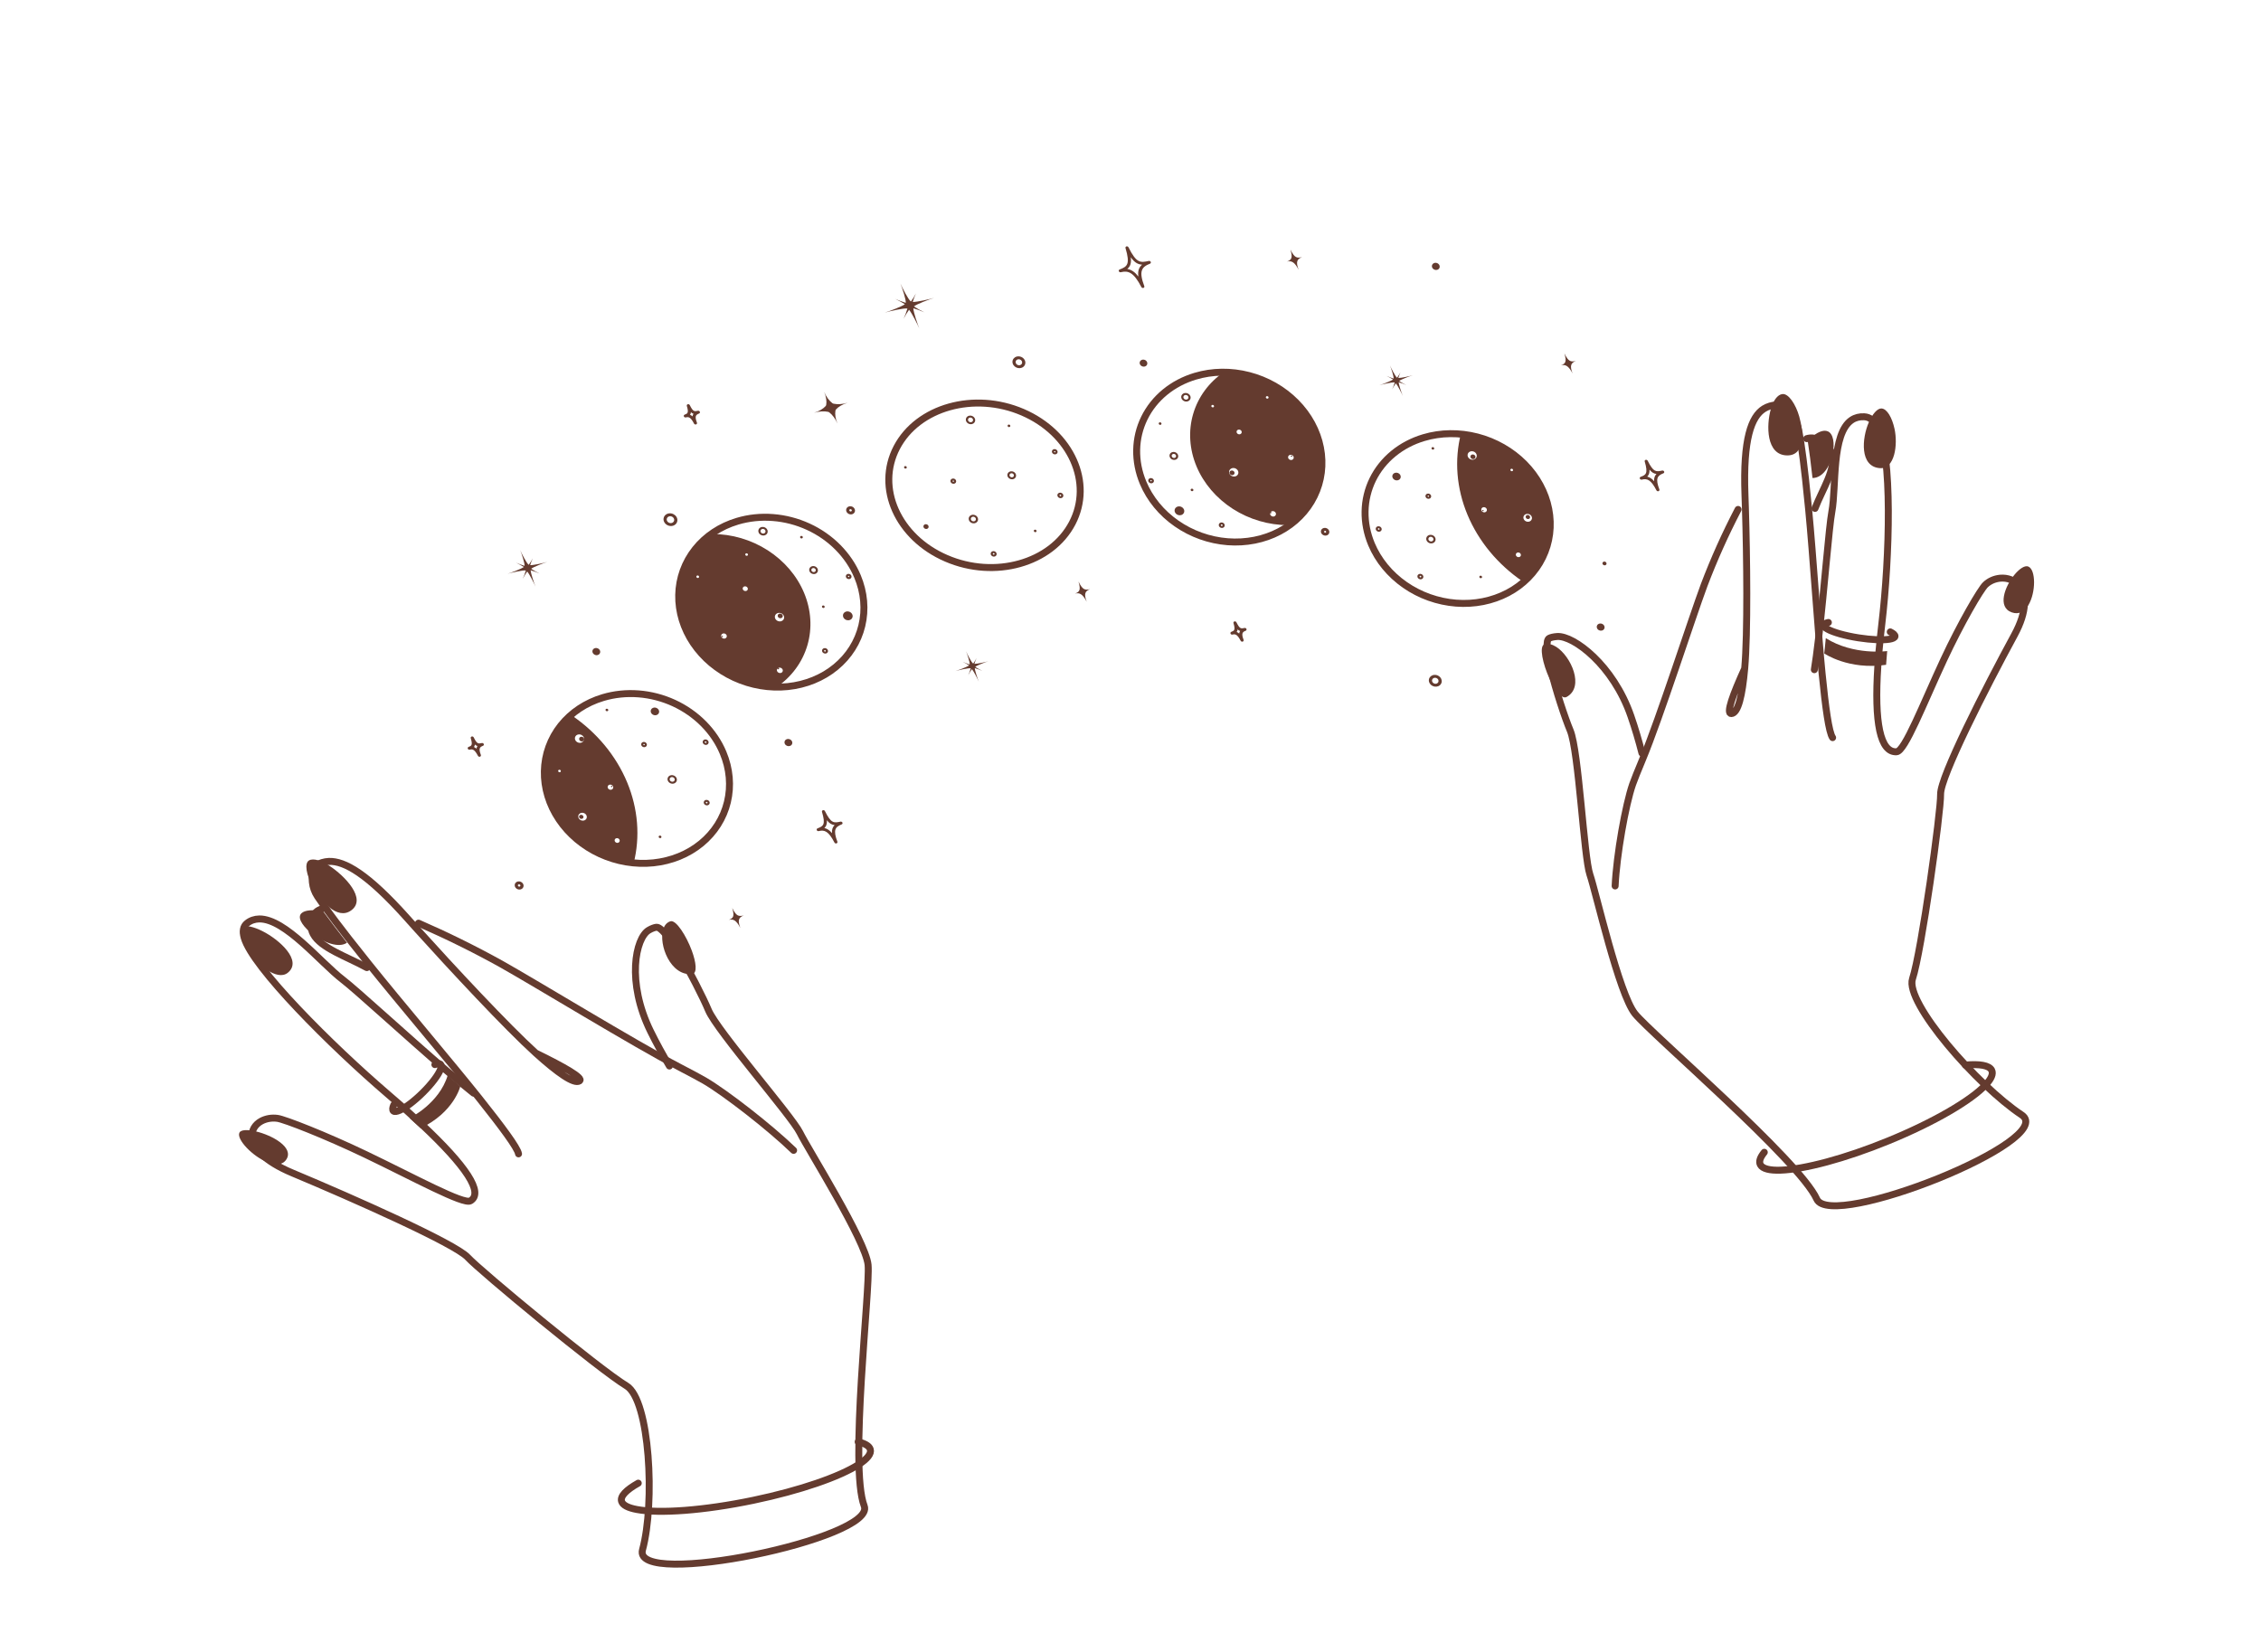 <?xml version="1.0" encoding="UTF-8"?> <svg xmlns="http://www.w3.org/2000/svg" width="130" height="95" viewBox="0 0 130 95" fill="none"> <path d="M21.092 55.646C19.934 55.01 18.443 54.524 18.009 53.714C17.842 53.403 17.832 53.045 18.055 52.612C18.112 52.502 18.201 52.412 18.314 52.35C18.371 52.318 18.431 52.292 18.494 52.273" stroke="#643B2F" stroke-width="0.4" stroke-linecap="round" stroke-linejoin="round"></path> <path d="M45.63 66.155C44.246 64.816 41.7 62.842 40.51 62.147C40.249 61.994 39.712 61.708 39.004 61.339C36.482 60.024 30.814 56.557 28.808 55.432C27.267 54.577 25.683 53.796 24.062 53.09" stroke="#643B2F" stroke-width="0.4" stroke-linecap="round" stroke-linejoin="round"></path> <path d="M30.804 60.559C32.438 61.358 33.573 62 33.32 62.163C33.007 62.364 32.061 61.697 30.804 60.559ZM30.804 60.559C29.147 59.059 25.976 55.65 23.97 53.425C23.781 53.215 23.593 53.005 23.406 52.796C21.123 50.24 19.807 49.504 18.908 49.538C18.642 49.55 18.389 49.627 18.174 49.76C18.046 49.834 17.907 50.252 17.961 50.738C17.989 51.022 18.089 51.3 18.253 51.55C18.356 51.705 18.471 51.87 18.596 52.046C18.625 52.087 18.655 52.128 18.685 52.17C19.062 52.695 19.521 53.299 20.032 53.955C20.395 54.42 20.784 54.912 21.191 55.418C22.961 57.63 26.02 61.229 27.563 63.171C28.849 64.788 29.763 66.014 29.814 66.357" stroke="#643B2F" stroke-width="0.4" stroke-linecap="round" stroke-linejoin="round"></path> <path d="M38.49 61.305C38.113 60.669 37.743 59.999 37.407 59.316C36.008 56.477 36.536 53.948 37.298 53.496C37.47 53.394 37.626 53.34 37.736 53.326C37.986 53.294 38.46 53.906 38.963 54.718C39.674 55.863 40.444 57.404 40.733 58.096C41.226 59.278 45.511 64.163 45.993 65.138C46.475 66.113 49.779 71.352 49.912 72.743C50.044 74.135 48.823 84.353 49.691 86.611C50.404 88.469 36.326 91.393 36.942 89.128C37.673 86.438 37.366 80.51 36.021 79.698C34.451 78.752 27.61 73.088 26.892 72.306C26.174 71.524 20.337 68.93 16.811 67.454C15.187 66.775 14.554 66.015 14.492 65.411C14.45 65.003 14.669 64.667 15.018 64.475C15.294 64.327 15.621 64.27 15.948 64.314C16.357 64.367 18.705 65.283 21.02 66.392C23.82 67.734 26.654 69.291 27.049 69.058C27.822 68.6 26.817 67.071 24.233 64.651C24.001 64.433 23.756 64.209 23.499 63.977C23.125 63.641 22.725 63.29 22.298 62.924C19.032 60.124 14.518 55.612 14.04 53.929C13.934 53.556 13.978 53.267 14.21 53.09C14.4 52.936 14.646 52.851 14.908 52.847C16.406 52.828 18.439 55.368 19.707 56.338C20.501 56.945 23.348 59.571 25.657 61.555C25.969 61.823 26.271 62.079 26.556 62.317C26.792 62.514 27.016 62.697 27.227 62.864" stroke="#643B2F" stroke-width="0.4" stroke-linecap="round" stroke-linejoin="round"></path> <path d="M20.183 52.362C19.379 52.933 18.425 51.788 17.982 50.99C17.621 50.34 17.479 49.636 17.776 49.477C18.026 49.342 18.482 49.494 18.933 49.786C19.827 50.368 21.116 51.7 20.183 52.362Z" fill="#643B2F"></path> <path d="M19.951 54.215C19.481 54.538 18.63 54.209 18.006 53.744C17.487 53.358 17.128 52.878 17.273 52.6C17.394 52.369 17.82 52.307 18.314 52.37C18.404 52.382 18.496 52.397 18.588 52.417C18.972 52.946 19.434 53.555 19.951 54.215Z" fill="#643B2F"></path> <path d="M16.546 55.943C15.93 56.44 14.744 55.45 14.217 54.626C13.861 54.068 13.693 53.5 13.939 53.317C14.118 53.184 14.588 53.297 15.084 53.545C16.069 54.037 17.409 55.248 16.546 55.943Z" fill="#643B2F"></path> <path d="M39.775 54.665C40.017 55.316 40.115 55.983 39.793 56.016C38.554 56.142 37.861 54.332 38.13 53.451C38.2 53.218 38.337 53.045 38.548 52.982C38.873 52.883 39.46 53.819 39.775 54.665Z" fill="#643B2F"></path> <path d="M16.468 66.672C16.031 67.356 14.836 66.692 14.183 66.007C13.862 65.668 13.671 65.324 13.768 65.134C13.857 64.96 14.25 64.956 14.713 65.065C15.661 65.288 16.906 65.985 16.468 66.672Z" fill="#643B2F"></path> <path d="M26.465 62.477C26.465 62.477 26.101 63.972 24.185 64.88C23.948 64.66 23.81 64.534 23.549 64.299C23.571 64.29 25.248 63.47 25.742 61.841C26.059 62.114 26.174 62.236 26.465 62.477Z" fill="#643B2F"></path> <path d="M22.639 63.546C22.566 63.713 22.555 63.836 22.619 63.891C22.683 63.946 22.813 63.927 22.987 63.849C23.322 63.698 23.819 63.325 24.312 62.836C24.826 62.327 25.202 61.821 25.325 61.503C25.382 61.358 25.386 61.252 25.327 61.201C25.269 61.151 25.156 61.162 25.004 61.224" stroke="#643B2F" stroke-width="0.4" stroke-linecap="round" stroke-linejoin="round"></path> <path d="M36.698 85.294C36.01 85.68 35.651 86.045 35.739 86.339C35.805 86.56 36.115 86.717 36.617 86.809C37.913 87.053 40.471 86.873 43.319 86.278C46.021 85.714 48.283 84.921 49.366 84.224C49.865 83.902 50.114 83.6 50.038 83.35C49.98 83.156 49.736 83.013 49.342 82.917" stroke="#643B2F" stroke-width="0.4" stroke-linecap="round" stroke-linejoin="round"></path> <path d="M104.356 29.238C104.786 28.124 105.585 26.948 105.324 26.086C105.224 25.755 104.967 25.471 104.474 25.253C104.349 25.199 104.212 25.176 104.079 25.188C104.011 25.194 103.944 25.206 103.88 25.226" stroke="#643B2F" stroke-width="0.4" stroke-linecap="round" stroke-linejoin="round"></path> <path d="M92.865 50.95C92.946 49.171 93.462 46.279 93.87 45.105C93.959 44.847 94.165 44.338 94.441 43.674C95.426 41.308 97.26 35.59 97.983 33.647C98.547 32.161 99.198 30.709 99.934 29.297" stroke="#643B2F" stroke-width="0.4" stroke-linecap="round" stroke-linejoin="round"></path> <path d="M100.315 38.444C99.635 39.94 99.227 41.047 99.543 41.038C99.936 41.027 100.178 40.002 100.315 38.444ZM100.315 38.444C100.494 36.391 100.441 32.042 100.356 29.239C100.348 28.974 100.34 28.71 100.33 28.448C100.214 25.237 100.695 23.961 101.419 23.506C101.635 23.373 101.888 23.297 102.154 23.285C102.308 23.275 102.725 23.525 103.042 23.932C103.23 24.167 103.358 24.437 103.415 24.719C103.449 24.895 103.482 25.085 103.515 25.289L103.539 25.432C103.633 26.042 103.723 26.758 103.81 27.541C103.872 28.097 103.933 28.687 103.991 29.299C104.248 31.966 104.53 36.402 104.765 38.738C104.959 40.684 105.155 42.126 105.369 42.42" stroke="#643B2F" stroke-width="0.4" stroke-linecap="round" stroke-linejoin="round"></path> <path d="M94.406 43.311C94.228 42.615 94.019 41.897 93.773 41.187C92.756 38.234 90.47 36.549 89.542 36.604C89.334 36.617 89.172 36.657 89.076 36.705C88.859 36.814 88.944 37.543 89.154 38.443C89.451 39.712 89.994 41.322 90.283 42.013C90.776 43.195 91.065 49.28 91.414 50.295C91.763 51.31 93.077 57.146 94.006 58.298C94.934 59.45 103.458 66.742 104.459 68.962C105.282 70.787 118.395 65.548 116.237 64.116C113.674 62.415 109.518 57.642 109.962 56.293C110.481 54.72 111.6 46.667 111.578 45.676C111.556 44.685 114.172 39.552 115.819 36.524C116.577 35.13 116.506 34.201 116.106 33.698C115.837 33.359 115.417 33.214 115.003 33.251C114.679 33.283 114.383 33.414 114.161 33.623C113.881 33.882 112.735 35.846 111.759 37.943C110.577 40.48 109.526 43.204 109.048 43.233C108.108 43.29 107.755 41.565 107.97 38.304C107.989 38.011 108.013 37.706 108.042 37.389C108.083 36.928 108.134 36.441 108.194 35.929C108.658 32.01 108.821 26.093 107.945 24.53C107.751 24.183 107.502 23.983 107.191 23.968C106.929 23.95 106.674 24.015 106.469 24.151C105.29 24.936 105.592 27.996 105.326 29.426C105.158 30.322 104.892 33.882 104.568 36.657C104.524 37.032 104.479 37.392 104.433 37.729C104.396 38.008 104.357 38.27 104.318 38.513" stroke="#643B2F" stroke-width="0.4" stroke-linecap="round" stroke-linejoin="round"></path> <path d="M102.753 26.19C103.801 26.204 103.696 24.805 103.449 23.948C103.248 23.249 102.837 22.626 102.488 22.661C102.194 22.69 101.952 23.052 101.818 23.52C101.553 24.45 101.538 26.174 102.753 26.19Z" fill="#643B2F"></path> <path d="M104.213 27.49C104.818 27.491 105.236 26.781 105.376 26.087C105.492 25.511 105.416 24.945 105.096 24.807C104.833 24.691 104.454 24.871 104.117 25.183C104.056 25.24 103.996 25.301 103.939 25.365C104.034 25.981 104.125 26.701 104.213 27.49Z" fill="#643B2F"></path> <path d="M108.094 26.923C108.941 26.98 109.13 25.578 108.928 24.656C108.792 24.032 108.502 23.501 108.174 23.49C107.937 23.482 107.656 23.82 107.454 24.278C107.052 25.187 106.908 26.843 108.094 26.923Z" fill="#643B2F"></path> <path d="M89.088 39.022C89.38 39.658 89.796 40.23 90.07 40.083C91.126 39.516 90.331 37.737 89.472 37.196C89.245 37.053 89.011 36.992 88.801 37.056C88.476 37.154 88.71 38.196 89.088 39.022Z" fill="#643B2F"></path> <path d="M115.671 35.217C116.518 35.516 116.954 34.364 116.952 33.483C116.95 33.048 116.844 32.679 116.627 32.583C116.428 32.495 116.12 32.701 115.841 33.033C115.269 33.712 114.82 34.917 115.671 35.217Z" fill="#643B2F"></path> <path d="M104.887 37.578C104.887 37.578 106.28 38.547 108.444 38.232C108.465 37.934 108.479 37.763 108.507 37.441C108.483 37.446 106.571 37.702 104.977 36.699C104.933 37.08 104.933 37.236 104.887 37.578Z" fill="#643B2F"></path> <path d="M108.684 36.339C108.865 36.429 108.965 36.519 108.956 36.596C108.947 36.673 108.832 36.727 108.638 36.76C108.266 36.822 107.603 36.797 106.858 36.681C106.081 36.559 105.415 36.367 105.084 36.185C104.932 36.102 104.85 36.022 104.858 35.951C104.867 35.88 104.963 35.83 105.126 35.797" stroke="#643B2F" stroke-width="0.4" stroke-linecap="round" stroke-linejoin="round"></path> <path d="M113.005 61.25C113.821 61.177 114.366 61.266 114.512 61.542C114.621 61.75 114.494 62.04 114.172 62.385C113.342 63.277 111.221 64.526 108.574 65.609C106.062 66.638 103.726 67.25 102.376 67.295C101.754 67.316 101.34 67.216 101.215 66.981C101.119 66.799 101.204 66.555 101.441 66.266" stroke="#643B2F" stroke-width="0.4" stroke-linecap="round" stroke-linejoin="round"></path> <path d="M65.724 27.764C66.109 28.685 66.777 29.499 67.642 30.102C68.508 30.706 69.532 31.072 70.585 31.154C71.639 31.236 72.674 31.031 73.561 30.564C74.447 30.098 75.145 29.391 75.565 28.532C75.986 27.674 76.11 26.703 75.922 25.743C75.735 24.783 75.244 23.876 74.512 23.138C73.779 22.399 72.839 21.862 71.809 21.595C70.779 21.327 69.706 21.341 68.726 21.635C67.413 22.027 66.359 22.893 65.796 24.043C65.233 25.192 65.207 26.531 65.724 27.764Z" stroke="#643B2F" stroke-width="0.4" stroke-linecap="round" stroke-linejoin="round"></path> <path d="M68.436 22.767C68.415 22.72 68.38 22.68 68.336 22.65C68.292 22.62 68.239 22.602 68.186 22.599C68.132 22.596 68.08 22.607 68.036 22.631C67.992 22.656 67.957 22.692 67.936 22.736C67.916 22.78 67.911 22.83 67.921 22.878C67.932 22.927 67.958 22.973 67.996 23.009C68.034 23.046 68.082 23.073 68.134 23.085C68.186 23.098 68.241 23.096 68.29 23.081C68.356 23.059 68.408 23.014 68.436 22.956C68.463 22.897 68.463 22.829 68.436 22.767V22.767ZM68.321 22.804C68.332 22.829 68.335 22.856 68.33 22.881C68.324 22.907 68.31 22.93 68.29 22.947C68.27 22.965 68.244 22.976 68.215 22.98C68.187 22.983 68.158 22.979 68.131 22.967C68.104 22.955 68.081 22.937 68.065 22.914C68.049 22.891 68.04 22.865 68.04 22.838C68.04 22.812 68.049 22.786 68.065 22.765C68.081 22.744 68.104 22.729 68.13 22.72C68.166 22.709 68.206 22.712 68.242 22.727C68.277 22.743 68.305 22.77 68.32 22.804L68.321 22.804Z" fill="#643B2F"></path> <path d="M66.737 24.427C66.728 24.431 66.717 24.433 66.706 24.433C66.695 24.432 66.684 24.43 66.674 24.426C66.664 24.422 66.655 24.416 66.647 24.409C66.639 24.401 66.633 24.393 66.629 24.383C66.624 24.374 66.622 24.364 66.622 24.354C66.622 24.344 66.625 24.334 66.629 24.325C66.634 24.317 66.64 24.309 66.648 24.302C66.656 24.296 66.666 24.292 66.676 24.289C66.695 24.284 66.716 24.286 66.734 24.295C66.753 24.304 66.768 24.318 66.776 24.336C66.783 24.354 66.784 24.373 66.777 24.39C66.77 24.407 66.755 24.42 66.737 24.427Z" fill="#643B2F"></path> <path d="M68.568 28.244C68.554 28.249 68.538 28.25 68.522 28.246C68.507 28.242 68.492 28.235 68.481 28.224C68.47 28.213 68.462 28.2 68.459 28.185C68.456 28.171 68.457 28.156 68.463 28.143C68.469 28.13 68.479 28.119 68.493 28.112C68.506 28.105 68.521 28.102 68.537 28.102C68.553 28.103 68.568 28.109 68.581 28.117C68.594 28.126 68.605 28.138 68.611 28.152C68.619 28.17 68.619 28.19 68.611 28.208C68.603 28.225 68.588 28.238 68.568 28.244V28.244Z" fill="#643B2F"></path> <path d="M67.919 29.618C67.868 29.634 67.812 29.636 67.758 29.623C67.704 29.61 67.654 29.582 67.615 29.544C67.576 29.506 67.55 29.459 67.539 29.409C67.528 29.358 67.534 29.307 67.555 29.262C67.576 29.217 67.612 29.179 67.657 29.154C67.703 29.128 67.757 29.117 67.812 29.12C67.867 29.123 67.921 29.141 67.967 29.172C68.013 29.203 68.049 29.245 68.071 29.293C68.085 29.325 68.092 29.358 68.092 29.392C68.092 29.426 68.085 29.459 68.071 29.489C68.057 29.519 68.036 29.546 68.01 29.569C67.984 29.591 67.953 29.608 67.919 29.618V29.618Z" fill="#643B2F"></path> <path d="M70.404 30.151C70.391 30.122 70.369 30.096 70.341 30.078C70.312 30.059 70.279 30.048 70.245 30.046C70.211 30.044 70.178 30.052 70.15 30.067C70.122 30.083 70.1 30.106 70.088 30.134C70.075 30.162 70.072 30.193 70.078 30.224C70.085 30.255 70.101 30.284 70.125 30.307C70.149 30.33 70.179 30.347 70.213 30.355C70.246 30.364 70.28 30.363 70.311 30.353C70.354 30.339 70.387 30.31 70.405 30.273C70.422 30.235 70.422 30.191 70.404 30.151V30.151ZM70.29 30.188C70.293 30.194 70.295 30.2 70.295 30.206C70.296 30.213 70.294 30.219 70.292 30.224C70.289 30.23 70.286 30.235 70.281 30.239C70.276 30.244 70.27 30.247 70.264 30.249C70.257 30.25 70.251 30.251 70.244 30.25C70.237 30.25 70.23 30.248 70.224 30.245C70.218 30.242 70.213 30.238 70.208 30.232C70.204 30.227 70.2 30.222 70.198 30.215C70.193 30.204 70.193 30.192 70.198 30.181C70.203 30.17 70.213 30.162 70.225 30.158C70.231 30.156 70.238 30.155 70.244 30.156C70.251 30.156 70.257 30.158 70.264 30.161C70.27 30.164 70.275 30.168 70.28 30.172C70.284 30.177 70.288 30.182 70.29 30.188V30.188Z" fill="#643B2F"></path> <path d="M66.246 27.787C66.276 27.777 66.302 27.759 66.32 27.736C66.338 27.712 66.347 27.684 66.347 27.654C66.347 27.624 66.337 27.595 66.319 27.569C66.301 27.543 66.275 27.522 66.245 27.509C66.215 27.496 66.182 27.491 66.15 27.495C66.118 27.499 66.089 27.512 66.066 27.531C66.043 27.551 66.028 27.577 66.022 27.605C66.016 27.634 66.019 27.665 66.031 27.693C66.048 27.731 66.08 27.762 66.121 27.779C66.161 27.797 66.206 27.8 66.246 27.787V27.787ZM66.199 27.679C66.191 27.682 66.183 27.682 66.175 27.68C66.167 27.678 66.16 27.674 66.154 27.669C66.149 27.663 66.145 27.657 66.143 27.649C66.142 27.642 66.142 27.634 66.145 27.628C66.148 27.621 66.154 27.616 66.16 27.612C66.167 27.608 66.175 27.607 66.183 27.607C66.191 27.608 66.199 27.61 66.205 27.615C66.212 27.619 66.217 27.625 66.22 27.632C66.225 27.642 66.225 27.652 66.221 27.661C66.216 27.669 66.209 27.676 66.199 27.679V27.679Z" fill="#643B2F"></path> <path d="M67.263 26.294C67.282 26.337 67.314 26.375 67.355 26.403C67.397 26.43 67.445 26.447 67.495 26.45C67.545 26.453 67.593 26.442 67.635 26.419C67.676 26.397 67.708 26.363 67.727 26.322C67.746 26.281 67.751 26.235 67.741 26.19C67.731 26.144 67.707 26.102 67.671 26.068C67.636 26.034 67.591 26.009 67.543 25.997C67.494 25.986 67.443 25.987 67.397 26.002C67.336 26.022 67.287 26.064 67.262 26.118C67.237 26.173 67.237 26.236 67.263 26.294V26.294ZM67.377 26.258C67.367 26.236 67.365 26.212 67.369 26.19C67.374 26.168 67.386 26.148 67.404 26.132C67.422 26.117 67.444 26.107 67.469 26.104C67.493 26.101 67.519 26.105 67.542 26.115C67.566 26.125 67.585 26.141 67.6 26.161C67.614 26.181 67.621 26.204 67.621 26.227C67.621 26.25 67.614 26.272 67.6 26.291C67.586 26.309 67.566 26.323 67.543 26.33C67.512 26.34 67.477 26.338 67.446 26.324C67.415 26.31 67.391 26.286 67.377 26.257L67.377 26.258Z" fill="#643B2F"></path> <path d="M70.78 27.064C70.754 27.072 70.731 27.088 70.715 27.109C70.699 27.13 70.691 27.156 70.691 27.182C70.691 27.209 70.699 27.235 70.716 27.258C70.732 27.281 70.754 27.299 70.781 27.311C70.808 27.322 70.837 27.327 70.866 27.323C70.894 27.32 70.92 27.309 70.94 27.291C70.961 27.274 70.974 27.251 70.98 27.225C70.985 27.199 70.983 27.172 70.971 27.147C70.964 27.131 70.953 27.115 70.939 27.102C70.926 27.089 70.91 27.078 70.892 27.07C70.874 27.063 70.855 27.058 70.836 27.057C70.817 27.056 70.798 27.058 70.78 27.064V27.064Z" fill="#643B2F"></path> <path d="M73.034 29.435C73.025 29.438 73.017 29.443 73.012 29.45C73.006 29.457 73.004 29.466 73.004 29.475C73.004 29.484 73.007 29.493 73.012 29.501C73.017 29.509 73.025 29.515 73.034 29.519C73.043 29.523 73.053 29.524 73.063 29.523C73.073 29.522 73.082 29.518 73.088 29.512C73.095 29.506 73.1 29.499 73.102 29.49C73.104 29.481 73.103 29.472 73.099 29.463C73.094 29.452 73.084 29.442 73.072 29.437C73.06 29.432 73.046 29.431 73.034 29.435V29.435Z" fill="#643B2F"></path> <path d="M70.379 21.391C69.509 21.985 68.886 22.832 68.602 23.808C68.317 24.784 68.385 25.839 68.796 26.821C69.207 27.802 69.939 28.658 70.886 29.266C71.834 29.873 72.948 30.201 74.067 30.2C74.937 29.606 75.559 28.759 75.844 27.783C76.128 26.807 76.06 25.752 75.65 24.771C75.239 23.789 74.507 22.933 73.559 22.325C72.611 21.718 71.497 21.39 70.379 21.391V21.391ZM71.038 27.392C70.989 27.408 70.935 27.409 70.883 27.397C70.831 27.384 70.783 27.358 70.746 27.321C70.708 27.285 70.683 27.24 70.672 27.191C70.662 27.143 70.667 27.094 70.687 27.05C70.707 27.007 70.742 26.97 70.786 26.946C70.83 26.922 70.882 26.91 70.934 26.914C70.987 26.917 71.039 26.934 71.083 26.964C71.127 26.994 71.162 27.034 71.182 27.08C71.196 27.111 71.203 27.143 71.203 27.175C71.203 27.208 71.196 27.239 71.183 27.268C71.169 27.297 71.149 27.323 71.125 27.344C71.1 27.365 71.07 27.382 71.038 27.392V27.392ZM69.756 23.425C69.741 23.429 69.725 23.43 69.71 23.426C69.695 23.422 69.68 23.415 69.669 23.404C69.658 23.393 69.651 23.38 69.647 23.365C69.644 23.351 69.646 23.337 69.652 23.324C69.658 23.311 69.668 23.3 69.681 23.293C69.694 23.286 69.709 23.282 69.725 23.284C69.741 23.284 69.756 23.29 69.769 23.298C69.782 23.307 69.792 23.319 69.798 23.333C69.802 23.342 69.804 23.351 69.804 23.361C69.804 23.37 69.802 23.38 69.798 23.388C69.794 23.397 69.788 23.404 69.781 23.41C69.774 23.417 69.765 23.422 69.756 23.425V23.425ZM73.259 29.698C73.228 29.708 73.194 29.709 73.161 29.7C73.128 29.692 73.098 29.675 73.074 29.652C73.05 29.629 73.034 29.6 73.028 29.57C73.021 29.539 73.024 29.508 73.037 29.48C73.05 29.453 73.071 29.43 73.099 29.414C73.127 29.399 73.16 29.391 73.193 29.393C73.227 29.395 73.26 29.406 73.288 29.424C73.316 29.443 73.338 29.468 73.351 29.497C73.369 29.537 73.369 29.58 73.352 29.618C73.335 29.655 73.302 29.684 73.26 29.698L73.259 29.698ZM71.304 24.97C71.277 24.979 71.247 24.98 71.218 24.973C71.189 24.966 71.163 24.951 71.142 24.931C71.121 24.911 71.107 24.886 71.102 24.859C71.096 24.832 71.099 24.805 71.11 24.781C71.121 24.757 71.14 24.737 71.164 24.723C71.189 24.71 71.217 24.704 71.247 24.706C71.276 24.707 71.305 24.717 71.329 24.733C71.353 24.75 71.373 24.772 71.384 24.798C71.399 24.832 71.399 24.869 71.384 24.901C71.369 24.933 71.341 24.958 71.305 24.97L71.304 24.97ZM72.83 22.785C72.845 22.78 72.861 22.779 72.876 22.783C72.891 22.787 72.905 22.795 72.916 22.805C72.928 22.816 72.935 22.829 72.938 22.844C72.941 22.858 72.94 22.872 72.934 22.885C72.928 22.898 72.918 22.909 72.905 22.916C72.892 22.923 72.876 22.927 72.861 22.926C72.845 22.925 72.83 22.92 72.817 22.911C72.804 22.902 72.794 22.89 72.788 22.877C72.784 22.867 72.781 22.858 72.781 22.848C72.781 22.839 72.784 22.829 72.788 22.821C72.792 22.812 72.798 22.805 72.805 22.798C72.813 22.792 72.821 22.787 72.831 22.784L72.83 22.785ZM74.285 26.446C74.255 26.456 74.223 26.457 74.191 26.449C74.16 26.441 74.131 26.425 74.108 26.403C74.085 26.381 74.069 26.353 74.063 26.324C74.057 26.295 74.06 26.265 74.072 26.238C74.084 26.212 74.105 26.19 74.132 26.175C74.159 26.16 74.19 26.153 74.222 26.155C74.254 26.157 74.286 26.168 74.313 26.186C74.34 26.204 74.361 26.228 74.373 26.256C74.39 26.294 74.39 26.335 74.374 26.37C74.357 26.406 74.326 26.433 74.286 26.446L74.285 26.446Z" fill="#643B2F"></path> <path d="M74.243 26.196C74.236 26.198 74.229 26.203 74.225 26.209C74.22 26.214 74.218 26.222 74.218 26.229C74.218 26.236 74.22 26.244 74.225 26.25C74.229 26.257 74.236 26.262 74.243 26.265C74.251 26.269 74.259 26.27 74.267 26.269C74.275 26.268 74.282 26.265 74.288 26.26C74.293 26.255 74.297 26.249 74.299 26.241C74.3 26.234 74.3 26.227 74.296 26.22C74.294 26.215 74.291 26.211 74.288 26.207C74.284 26.203 74.279 26.2 74.274 26.198C74.269 26.196 74.264 26.194 74.259 26.194C74.253 26.194 74.248 26.194 74.243 26.196V26.196Z" fill="#643B2F"></path> <path d="M61.651 30.083C62.863 27.763 61.587 24.909 58.8 23.708C56.014 22.508 52.773 23.415 51.561 25.735C50.349 28.056 51.625 30.91 54.411 32.11C57.197 33.311 60.439 32.403 61.651 30.083Z" stroke="#643B2F" stroke-width="0.4" stroke-linecap="round" stroke-linejoin="round"></path> <path d="M56.059 30.087C56.11 30.073 56.153 30.045 56.184 30.008C56.216 29.97 56.234 29.924 56.236 29.875C56.238 29.826 56.224 29.777 56.196 29.734C56.168 29.69 56.127 29.655 56.079 29.631C56.03 29.608 55.976 29.598 55.923 29.602C55.87 29.607 55.821 29.626 55.782 29.657C55.743 29.688 55.715 29.729 55.703 29.776C55.691 29.823 55.694 29.873 55.713 29.92C55.738 29.982 55.789 30.035 55.853 30.066C55.918 30.098 55.992 30.105 56.059 30.087V30.087ZM55.915 29.721C55.942 29.713 55.972 29.713 56 29.721C56.028 29.729 56.053 29.744 56.073 29.765C56.092 29.785 56.105 29.811 56.11 29.837C56.114 29.863 56.11 29.89 56.098 29.913C56.086 29.936 56.067 29.955 56.042 29.968C56.017 29.98 55.989 29.985 55.96 29.982C55.931 29.979 55.903 29.969 55.88 29.952C55.856 29.935 55.839 29.912 55.829 29.887C55.822 29.87 55.819 29.852 55.82 29.835C55.82 29.817 55.825 29.8 55.833 29.785C55.841 29.769 55.853 29.756 55.867 29.744C55.881 29.733 55.898 29.725 55.916 29.72L55.915 29.721Z" fill="#643B2F"></path> <path d="M55.895 24.385C55.945 24.371 55.989 24.343 56.02 24.306C56.051 24.268 56.069 24.222 56.071 24.173C56.073 24.125 56.06 24.075 56.032 24.032C56.004 23.989 55.963 23.953 55.914 23.93C55.865 23.906 55.811 23.896 55.759 23.901C55.706 23.905 55.657 23.924 55.618 23.955C55.578 23.986 55.551 24.027 55.539 24.074C55.526 24.121 55.53 24.171 55.548 24.218C55.574 24.281 55.624 24.334 55.689 24.365C55.754 24.396 55.828 24.403 55.895 24.385V24.385ZM55.751 24.019C55.778 24.011 55.807 24.012 55.835 24.019C55.863 24.027 55.889 24.043 55.908 24.063C55.928 24.084 55.941 24.109 55.945 24.135C55.95 24.162 55.946 24.188 55.934 24.211C55.922 24.235 55.902 24.253 55.878 24.266C55.853 24.278 55.825 24.283 55.796 24.28C55.767 24.278 55.739 24.267 55.716 24.25C55.692 24.233 55.674 24.211 55.664 24.186C55.651 24.151 55.652 24.115 55.669 24.084C55.685 24.052 55.714 24.029 55.751 24.019V24.019Z" fill="#643B2F"></path> <path d="M53.191 30.151C53.163 30.159 53.139 30.174 53.122 30.195C53.105 30.216 53.095 30.242 53.094 30.269C53.093 30.296 53.1 30.323 53.116 30.347C53.131 30.371 53.154 30.39 53.181 30.403C53.208 30.416 53.238 30.422 53.267 30.419C53.296 30.417 53.323 30.407 53.345 30.389C53.366 30.372 53.382 30.349 53.389 30.323C53.395 30.297 53.393 30.27 53.383 30.244C53.369 30.209 53.341 30.18 53.305 30.162C53.269 30.145 53.228 30.141 53.191 30.151Z" fill="#643B2F"></path> <path d="M58.04 24.558C58.054 24.554 58.067 24.546 58.077 24.535C58.086 24.524 58.091 24.51 58.092 24.496C58.092 24.481 58.088 24.467 58.08 24.454C58.072 24.441 58.06 24.431 58.045 24.424C58.031 24.417 58.015 24.414 58 24.415C57.984 24.416 57.969 24.422 57.958 24.431C57.946 24.44 57.938 24.452 57.934 24.466C57.931 24.48 57.932 24.495 57.937 24.509C57.941 24.518 57.946 24.526 57.953 24.534C57.961 24.541 57.969 24.548 57.979 24.552C57.988 24.557 57.998 24.56 58.009 24.561C58.019 24.562 58.03 24.561 58.04 24.558V24.558Z" fill="#643B2F"></path> <path d="M52.086 26.946C52.1 26.942 52.113 26.934 52.123 26.923C52.132 26.912 52.137 26.898 52.138 26.884C52.139 26.869 52.135 26.855 52.127 26.842C52.118 26.829 52.106 26.819 52.092 26.811C52.078 26.805 52.062 26.802 52.046 26.803C52.031 26.804 52.016 26.81 52.004 26.819C51.993 26.828 51.985 26.84 51.981 26.854C51.977 26.868 51.978 26.882 51.984 26.896C51.991 26.915 52.006 26.93 52.025 26.94C52.044 26.949 52.066 26.951 52.086 26.946V26.946Z" fill="#643B2F"></path> <path d="M59.548 30.602C59.563 30.597 59.576 30.589 59.585 30.578C59.594 30.567 59.599 30.553 59.6 30.539C59.601 30.525 59.596 30.51 59.588 30.497C59.58 30.485 59.568 30.474 59.554 30.467C59.539 30.46 59.523 30.457 59.508 30.459C59.492 30.46 59.478 30.465 59.466 30.475C59.455 30.484 59.446 30.496 59.443 30.51C59.439 30.524 59.44 30.538 59.446 30.552C59.453 30.571 59.468 30.586 59.487 30.596C59.506 30.605 59.528 30.607 59.548 30.602Z" fill="#643B2F"></path> <path d="M57.194 32.004C57.225 31.994 57.253 31.977 57.272 31.953C57.292 31.929 57.303 31.9 57.304 31.869C57.305 31.838 57.297 31.807 57.279 31.779C57.261 31.752 57.235 31.729 57.204 31.714C57.173 31.7 57.139 31.693 57.106 31.696C57.072 31.699 57.041 31.711 57.016 31.73C56.991 31.75 56.974 31.776 56.966 31.805C56.958 31.835 56.959 31.867 56.971 31.896C56.979 31.916 56.991 31.935 57.006 31.951C57.022 31.968 57.04 31.981 57.061 31.991C57.082 32.001 57.104 32.008 57.127 32.01C57.15 32.012 57.172 32.01 57.194 32.004ZM57.116 31.808C57.129 31.804 57.142 31.806 57.154 31.811C57.166 31.817 57.175 31.827 57.18 31.838C57.184 31.85 57.184 31.862 57.178 31.873C57.173 31.883 57.163 31.891 57.151 31.895C57.144 31.896 57.138 31.897 57.132 31.896C57.125 31.896 57.119 31.894 57.113 31.891C57.107 31.888 57.102 31.884 57.097 31.88C57.093 31.875 57.09 31.87 57.087 31.864C57.083 31.852 57.083 31.84 57.089 31.83C57.094 31.819 57.104 31.811 57.116 31.808V31.808Z" fill="#643B2F"></path> <path d="M61.028 28.642C61.06 28.633 61.087 28.615 61.107 28.591C61.127 28.567 61.138 28.538 61.139 28.507C61.14 28.476 61.131 28.445 61.113 28.417C61.095 28.39 61.069 28.367 61.039 28.353C61.008 28.338 60.974 28.331 60.94 28.334C60.907 28.337 60.876 28.349 60.851 28.368C60.826 28.388 60.808 28.414 60.8 28.443C60.792 28.473 60.794 28.505 60.806 28.535C60.813 28.555 60.825 28.573 60.841 28.59C60.856 28.606 60.875 28.62 60.895 28.63C60.916 28.64 60.938 28.646 60.961 28.648C60.984 28.65 61.007 28.648 61.028 28.642V28.642ZM60.951 28.446C60.963 28.443 60.977 28.444 60.989 28.45C61 28.455 61.01 28.465 61.014 28.477C61.019 28.488 61.018 28.5 61.013 28.511C61.007 28.521 60.997 28.529 60.985 28.533C60.979 28.534 60.972 28.535 60.966 28.534C60.959 28.534 60.953 28.532 60.947 28.529C60.941 28.526 60.936 28.523 60.932 28.518C60.927 28.513 60.924 28.508 60.922 28.502C60.919 28.496 60.918 28.49 60.919 28.484C60.919 28.478 60.92 28.473 60.923 28.467C60.926 28.462 60.93 28.457 60.935 28.453C60.94 28.45 60.945 28.447 60.952 28.445L60.951 28.446Z" fill="#643B2F"></path> <path d="M60.8 25.937C60.788 25.908 60.768 25.883 60.742 25.863C60.716 25.845 60.684 25.833 60.652 25.829C60.62 25.826 60.587 25.832 60.56 25.846C60.532 25.86 60.51 25.881 60.496 25.907C60.483 25.933 60.478 25.963 60.483 25.993C60.489 26.023 60.503 26.051 60.525 26.074C60.547 26.097 60.576 26.114 60.607 26.123C60.639 26.132 60.672 26.132 60.703 26.124C60.723 26.118 60.741 26.109 60.757 26.096C60.773 26.084 60.786 26.069 60.795 26.051C60.804 26.034 60.809 26.015 60.81 25.995C60.811 25.975 60.807 25.956 60.8 25.937V25.937ZM60.606 25.99C60.603 25.983 60.603 25.975 60.605 25.968C60.607 25.961 60.611 25.955 60.617 25.951C60.623 25.946 60.63 25.943 60.638 25.943C60.646 25.942 60.654 25.944 60.661 25.947C60.669 25.951 60.675 25.956 60.679 25.962C60.683 25.969 60.685 25.976 60.685 25.984C60.684 25.991 60.682 25.998 60.677 26.003C60.672 26.009 60.666 26.013 60.658 26.015C60.648 26.018 60.637 26.016 60.628 26.011C60.618 26.007 60.611 25.999 60.608 25.99L60.606 25.99Z" fill="#643B2F"></path> <path d="M54.967 27.628C54.956 27.599 54.936 27.573 54.909 27.554C54.883 27.535 54.852 27.523 54.819 27.52C54.787 27.517 54.754 27.523 54.727 27.537C54.699 27.551 54.677 27.572 54.663 27.598C54.65 27.625 54.645 27.654 54.65 27.684C54.656 27.714 54.67 27.742 54.692 27.765C54.714 27.789 54.743 27.806 54.775 27.814C54.806 27.823 54.84 27.823 54.87 27.815C54.911 27.804 54.944 27.777 54.962 27.742C54.98 27.707 54.982 27.666 54.967 27.628V27.628ZM54.774 27.681C54.771 27.674 54.771 27.667 54.772 27.66C54.774 27.653 54.778 27.646 54.784 27.642C54.79 27.637 54.797 27.634 54.806 27.634C54.813 27.633 54.822 27.634 54.829 27.638C54.836 27.642 54.842 27.647 54.846 27.653C54.851 27.66 54.853 27.667 54.852 27.675C54.852 27.682 54.849 27.689 54.845 27.695C54.84 27.7 54.833 27.704 54.826 27.706C54.816 27.709 54.805 27.707 54.795 27.703C54.786 27.698 54.779 27.69 54.775 27.681L54.774 27.681Z" fill="#643B2F"></path> <path d="M58.083 27.113C58.036 27.126 57.996 27.151 57.967 27.186C57.938 27.221 57.921 27.264 57.919 27.31C57.917 27.355 57.93 27.401 57.956 27.441C57.982 27.481 58.02 27.515 58.066 27.536C58.111 27.558 58.161 27.567 58.21 27.563C58.259 27.559 58.305 27.541 58.341 27.513C58.378 27.484 58.403 27.445 58.415 27.402C58.426 27.358 58.423 27.312 58.406 27.268C58.383 27.21 58.336 27.16 58.275 27.131C58.215 27.102 58.145 27.096 58.083 27.113V27.113ZM58.215 27.445C58.191 27.452 58.165 27.452 58.141 27.445C58.116 27.438 58.094 27.425 58.077 27.407C58.06 27.389 58.049 27.367 58.045 27.344C58.041 27.321 58.044 27.298 58.055 27.278C58.065 27.258 58.082 27.241 58.104 27.23C58.125 27.22 58.15 27.215 58.175 27.218C58.2 27.22 58.224 27.229 58.245 27.244C58.265 27.259 58.281 27.279 58.289 27.301C58.301 27.33 58.3 27.362 58.286 27.389C58.272 27.416 58.246 27.436 58.215 27.445V27.445Z" fill="#643B2F"></path> <path d="M78.856 31.299C79.242 32.219 79.91 33.032 80.775 33.635C81.64 34.238 82.664 34.603 83.717 34.685C84.77 34.767 85.805 34.561 86.69 34.095C87.576 33.628 88.273 32.921 88.693 32.063C89.113 31.205 89.237 30.235 89.049 29.275C88.862 28.316 88.371 27.41 87.639 26.671C86.907 25.933 85.967 25.397 84.938 25.129C83.909 24.862 82.837 24.876 81.857 25.169C81.207 25.363 80.613 25.676 80.111 26.089C79.608 26.502 79.206 27.008 78.927 27.577C78.649 28.146 78.499 28.768 78.487 29.407C78.475 30.045 78.6 30.688 78.856 31.299V31.299Z" stroke="#643B2F" stroke-width="0.4" stroke-linecap="round" stroke-linejoin="round"></path> <path d="M82.225 31.244C82.278 31.256 82.332 31.253 82.381 31.237C82.43 31.22 82.472 31.191 82.5 31.151C82.529 31.112 82.544 31.065 82.543 31.016C82.542 30.967 82.525 30.918 82.495 30.876C82.464 30.834 82.422 30.801 82.372 30.78C82.322 30.759 82.268 30.752 82.216 30.759C82.163 30.766 82.116 30.787 82.079 30.82C82.042 30.853 82.017 30.896 82.007 30.944C81.995 31.007 82.011 31.075 82.052 31.131C82.092 31.187 82.155 31.228 82.225 31.244V31.244ZM82.299 30.874C82.328 30.881 82.354 30.894 82.374 30.914C82.395 30.934 82.41 30.958 82.416 30.984C82.422 31.011 82.42 31.037 82.409 31.061C82.398 31.085 82.38 31.105 82.356 31.119C82.333 31.132 82.305 31.139 82.276 31.138C82.247 31.136 82.219 31.127 82.194 31.111C82.17 31.096 82.151 31.074 82.139 31.049C82.128 31.024 82.124 30.997 82.129 30.971C82.136 30.937 82.158 30.907 82.189 30.889C82.221 30.87 82.26 30.864 82.299 30.873L82.299 30.874Z" fill="#643B2F"></path> <path d="M80.253 27.62C80.3 27.63 80.348 27.628 80.392 27.613C80.436 27.599 80.474 27.572 80.499 27.537C80.525 27.501 80.539 27.459 80.538 27.415C80.537 27.371 80.522 27.328 80.495 27.29C80.467 27.252 80.429 27.222 80.384 27.203C80.34 27.185 80.291 27.178 80.244 27.184C80.197 27.191 80.154 27.21 80.121 27.24C80.088 27.269 80.066 27.308 80.057 27.35C80.046 27.407 80.06 27.468 80.097 27.518C80.133 27.569 80.189 27.605 80.253 27.62V27.62Z" fill="#643B2F"></path> <path d="M85.121 33.249C85.137 33.253 85.153 33.252 85.167 33.247C85.182 33.242 85.194 33.234 85.203 33.222C85.211 33.21 85.216 33.197 85.215 33.182C85.215 33.168 85.21 33.153 85.201 33.141C85.192 33.129 85.179 33.118 85.165 33.112C85.15 33.106 85.134 33.104 85.119 33.106C85.103 33.108 85.089 33.114 85.078 33.124C85.067 33.134 85.06 33.147 85.057 33.161C85.053 33.179 85.058 33.199 85.07 33.216C85.082 33.233 85.1 33.245 85.121 33.249Z" fill="#643B2F"></path> <path d="M82.371 25.855C82.386 25.859 82.402 25.858 82.417 25.853C82.431 25.848 82.443 25.84 82.452 25.828C82.46 25.816 82.465 25.803 82.464 25.788C82.464 25.774 82.459 25.76 82.45 25.747C82.441 25.735 82.429 25.725 82.414 25.719C82.4 25.713 82.384 25.711 82.368 25.713C82.353 25.715 82.339 25.721 82.328 25.73C82.317 25.74 82.31 25.753 82.307 25.767C82.303 25.785 82.308 25.805 82.32 25.822C82.332 25.838 82.35 25.851 82.371 25.855Z" fill="#643B2F"></path> <path d="M81.638 33.312C81.671 33.32 81.706 33.318 81.736 33.307C81.767 33.297 81.794 33.278 81.812 33.253C81.83 33.227 81.839 33.198 81.839 33.167C81.838 33.136 81.827 33.105 81.808 33.078C81.789 33.052 81.761 33.03 81.73 33.017C81.698 33.004 81.664 32.999 81.631 33.003C81.598 33.008 81.568 33.021 81.544 33.042C81.52 33.062 81.504 33.09 81.498 33.12C81.49 33.16 81.5 33.204 81.526 33.24C81.553 33.276 81.593 33.302 81.638 33.312V33.312ZM81.677 33.114C81.684 33.116 81.69 33.118 81.695 33.122C81.701 33.126 81.706 33.13 81.71 33.135C81.713 33.14 81.716 33.146 81.717 33.152C81.719 33.158 81.719 33.164 81.717 33.17C81.715 33.182 81.708 33.192 81.697 33.198C81.686 33.204 81.673 33.206 81.66 33.203C81.647 33.2 81.636 33.193 81.628 33.182C81.621 33.172 81.618 33.16 81.62 33.148C81.621 33.142 81.624 33.137 81.627 33.132C81.63 33.127 81.635 33.123 81.64 33.12C81.645 33.116 81.651 33.114 81.658 33.113C81.664 33.112 81.671 33.112 81.677 33.114L81.677 33.114Z" fill="#643B2F"></path> <path d="M79.242 30.575C79.275 30.583 79.31 30.581 79.341 30.57C79.371 30.56 79.398 30.541 79.416 30.515C79.434 30.491 79.443 30.461 79.443 30.43C79.442 30.399 79.431 30.368 79.412 30.341C79.393 30.315 79.366 30.293 79.334 30.28C79.303 30.267 79.268 30.262 79.235 30.266C79.202 30.271 79.172 30.284 79.148 30.305C79.124 30.326 79.108 30.353 79.102 30.383C79.098 30.403 79.098 30.424 79.103 30.445C79.108 30.465 79.117 30.485 79.13 30.503C79.143 30.521 79.159 30.537 79.179 30.549C79.198 30.562 79.219 30.57 79.242 30.575ZM79.281 30.377C79.291 30.38 79.3 30.384 79.307 30.391C79.313 30.398 79.318 30.406 79.32 30.415C79.322 30.423 79.321 30.432 79.318 30.44C79.314 30.448 79.308 30.455 79.3 30.459C79.292 30.464 79.283 30.466 79.273 30.466C79.263 30.465 79.254 30.462 79.246 30.457C79.238 30.452 79.231 30.445 79.227 30.436C79.223 30.428 79.222 30.419 79.224 30.411C79.225 30.405 79.227 30.399 79.231 30.394C79.234 30.39 79.239 30.385 79.244 30.382C79.249 30.379 79.256 30.377 79.262 30.376C79.268 30.375 79.275 30.376 79.281 30.377V30.377Z" fill="#643B2F"></path> <path d="M82.285 28.572C82.291 28.543 82.287 28.513 82.274 28.485C82.261 28.457 82.24 28.432 82.212 28.414C82.185 28.397 82.153 28.386 82.121 28.385C82.088 28.384 82.056 28.391 82.03 28.406C82.003 28.421 81.983 28.444 81.971 28.471C81.959 28.498 81.956 28.528 81.963 28.557C81.97 28.587 81.986 28.614 82.009 28.636C82.032 28.658 82.062 28.674 82.094 28.681C82.137 28.691 82.181 28.685 82.217 28.665C82.253 28.644 82.277 28.611 82.285 28.572ZM82.084 28.526C82.085 28.519 82.089 28.513 82.094 28.508C82.1 28.503 82.107 28.5 82.115 28.499C82.122 28.498 82.13 28.499 82.138 28.502C82.145 28.505 82.152 28.51 82.156 28.517C82.161 28.523 82.163 28.53 82.163 28.537C82.163 28.545 82.161 28.552 82.157 28.558C82.153 28.563 82.146 28.568 82.139 28.57C82.132 28.573 82.124 28.573 82.116 28.571C82.111 28.57 82.105 28.568 82.101 28.565C82.096 28.562 82.092 28.558 82.089 28.554C82.086 28.55 82.084 28.545 82.083 28.54C82.082 28.535 82.082 28.53 82.083 28.525L82.084 28.526Z" fill="#643B2F"></path> <path d="M84.716 26.139C84.687 26.133 84.658 26.134 84.631 26.143C84.605 26.152 84.582 26.168 84.567 26.189C84.551 26.211 84.543 26.236 84.544 26.262C84.544 26.289 84.553 26.315 84.57 26.338C84.586 26.361 84.609 26.379 84.636 26.39C84.663 26.401 84.692 26.405 84.721 26.402C84.749 26.398 84.775 26.386 84.795 26.368C84.815 26.351 84.828 26.327 84.833 26.302C84.84 26.267 84.832 26.231 84.809 26.2C84.787 26.17 84.754 26.148 84.716 26.139V26.139Z" fill="#643B2F"></path> <path d="M85.271 29.323C85.263 29.321 85.255 29.322 85.247 29.324C85.24 29.326 85.234 29.331 85.229 29.337C85.225 29.343 85.222 29.35 85.223 29.358C85.223 29.365 85.225 29.372 85.23 29.379C85.235 29.385 85.241 29.39 85.249 29.393C85.256 29.397 85.264 29.398 85.272 29.397C85.28 29.396 85.287 29.392 85.293 29.387C85.299 29.382 85.302 29.376 85.304 29.369C85.306 29.359 85.303 29.349 85.297 29.34C85.291 29.332 85.282 29.326 85.271 29.323V29.323Z" fill="#643B2F"></path> <path d="M87.872 29.62C87.847 29.614 87.822 29.615 87.799 29.623C87.776 29.631 87.756 29.645 87.742 29.663C87.729 29.682 87.722 29.704 87.722 29.727C87.723 29.75 87.731 29.773 87.745 29.793C87.759 29.813 87.779 29.828 87.803 29.838C87.826 29.848 87.852 29.852 87.876 29.848C87.901 29.845 87.923 29.835 87.941 29.819C87.958 29.804 87.97 29.784 87.974 29.761C87.98 29.731 87.973 29.7 87.954 29.673C87.934 29.647 87.905 29.628 87.872 29.62V29.62Z" fill="#643B2F"></path> <path d="M84.989 25.087C84.664 25.005 84.333 24.953 84.001 24.929C83.612 26.454 83.742 28.084 84.375 29.602C85.008 31.121 86.113 32.458 87.545 33.435C88.237 32.873 88.736 32.135 88.986 31.303C89.237 30.471 89.23 29.575 88.966 28.714C88.703 27.854 88.192 27.06 87.491 26.42C86.79 25.781 85.924 25.319 84.989 25.087V25.087ZM85.49 29.351C85.484 29.38 85.469 29.405 85.447 29.425C85.425 29.445 85.397 29.458 85.365 29.462C85.334 29.466 85.302 29.462 85.272 29.449C85.243 29.437 85.217 29.417 85.199 29.392C85.181 29.366 85.171 29.337 85.17 29.308C85.169 29.279 85.178 29.25 85.195 29.227C85.213 29.203 85.237 29.185 85.267 29.175C85.296 29.165 85.328 29.164 85.359 29.171C85.38 29.176 85.4 29.184 85.418 29.196C85.436 29.207 85.451 29.222 85.464 29.239C85.476 29.256 85.484 29.274 85.489 29.294C85.493 29.313 85.494 29.333 85.49 29.352L85.49 29.351ZM84.598 26.43C84.546 26.418 84.498 26.393 84.461 26.357C84.423 26.321 84.397 26.277 84.386 26.229C84.375 26.181 84.379 26.132 84.398 26.088C84.417 26.045 84.451 26.008 84.493 25.983C84.537 25.959 84.588 25.947 84.64 25.949C84.692 25.951 84.744 25.968 84.788 25.997C84.832 26.026 84.867 26.065 84.887 26.111C84.908 26.156 84.914 26.206 84.905 26.253C84.893 26.315 84.853 26.369 84.796 26.403C84.738 26.436 84.667 26.446 84.598 26.431L84.598 26.43ZM87.445 31.939C87.44 31.965 87.427 31.989 87.406 32.007C87.386 32.024 87.36 32.036 87.332 32.04C87.304 32.044 87.274 32.04 87.247 32.028C87.221 32.017 87.197 31.998 87.181 31.975C87.164 31.953 87.155 31.926 87.155 31.899C87.154 31.873 87.162 31.847 87.178 31.826C87.194 31.804 87.216 31.788 87.243 31.779C87.269 31.77 87.299 31.768 87.327 31.775C87.346 31.779 87.364 31.787 87.381 31.797C87.397 31.808 87.411 31.821 87.422 31.837C87.433 31.852 87.441 31.869 87.445 31.887C87.449 31.904 87.449 31.922 87.445 31.939V31.939ZM88.078 29.834C88.069 29.878 88.047 29.917 88.013 29.947C87.979 29.978 87.936 29.997 87.888 30.004C87.84 30.01 87.791 30.004 87.745 29.984C87.7 29.965 87.661 29.934 87.633 29.896C87.606 29.857 87.59 29.812 87.589 29.768C87.589 29.723 87.602 29.68 87.629 29.643C87.655 29.607 87.693 29.58 87.737 29.565C87.782 29.55 87.832 29.548 87.88 29.559C87.912 29.566 87.942 29.578 87.969 29.596C87.996 29.614 88.02 29.636 88.039 29.662C88.057 29.687 88.07 29.716 88.077 29.745C88.084 29.775 88.085 29.805 88.079 29.834L88.078 29.834ZM86.904 27.097C86.889 27.093 86.875 27.086 86.864 27.075C86.853 27.065 86.845 27.052 86.842 27.037C86.838 27.023 86.84 27.009 86.845 26.996C86.851 26.983 86.861 26.972 86.874 26.965C86.886 26.958 86.901 26.954 86.917 26.955C86.932 26.956 86.947 26.96 86.96 26.969C86.973 26.977 86.984 26.989 86.99 27.003C86.996 27.016 86.998 27.031 86.995 27.044C86.991 27.063 86.98 27.079 86.963 27.088C86.946 27.098 86.925 27.101 86.905 27.096L86.904 27.097Z" fill="#643B2F"></path> <path d="M49.302 33.146C49.689 34.067 49.776 35.054 49.553 35.982C49.33 36.911 48.807 37.739 48.049 38.362C47.291 38.986 46.333 39.376 45.296 39.484C44.26 39.592 43.19 39.412 42.224 38.968C41.258 38.524 40.438 37.836 39.868 36.99C39.298 36.144 39.004 35.178 39.023 34.215C39.042 33.252 39.373 32.336 39.974 31.581C40.575 30.826 41.419 30.267 42.4 29.975C43.05 29.781 43.745 29.708 44.444 29.763C45.142 29.817 45.832 29.996 46.473 30.291C47.114 30.585 47.693 30.989 48.179 31.479C48.664 31.969 49.046 32.535 49.302 33.146V33.146Z" stroke="#643B2F" stroke-width="0.4" stroke-linecap="round" stroke-linejoin="round"></path> <path d="M43.964 30.787C44.014 30.773 44.057 30.746 44.089 30.708C44.12 30.671 44.138 30.624 44.14 30.576C44.142 30.527 44.128 30.478 44.1 30.434C44.072 30.391 44.031 30.355 43.983 30.332C43.934 30.309 43.88 30.299 43.827 30.303C43.774 30.308 43.725 30.326 43.686 30.357C43.647 30.388 43.62 30.43 43.607 30.477C43.595 30.523 43.598 30.573 43.617 30.62C43.642 30.683 43.692 30.736 43.757 30.767C43.822 30.799 43.896 30.806 43.964 30.787V30.787ZM43.819 30.422C43.846 30.414 43.876 30.414 43.904 30.422C43.932 30.43 43.957 30.445 43.977 30.466C43.997 30.486 44.009 30.512 44.014 30.538C44.019 30.564 44.014 30.591 44.002 30.614C43.99 30.637 43.971 30.656 43.946 30.669C43.922 30.681 43.893 30.686 43.864 30.683C43.835 30.68 43.807 30.67 43.784 30.653C43.761 30.636 43.743 30.613 43.733 30.588C43.726 30.571 43.723 30.553 43.724 30.536C43.725 30.518 43.729 30.501 43.737 30.486C43.745 30.47 43.757 30.457 43.771 30.446C43.785 30.435 43.801 30.427 43.819 30.422V30.422Z" fill="#643B2F"></path> <path d="M46.108 30.962C46.123 30.958 46.136 30.95 46.145 30.939C46.155 30.927 46.16 30.914 46.161 30.899C46.161 30.885 46.157 30.871 46.149 30.858C46.141 30.845 46.129 30.834 46.114 30.828C46.1 30.821 46.084 30.818 46.068 30.819C46.053 30.82 46.038 30.826 46.027 30.835C46.015 30.844 46.007 30.856 46.003 30.87C46 30.884 46.001 30.898 46.006 30.912C46.01 30.922 46.015 30.93 46.022 30.938C46.029 30.945 46.038 30.951 46.047 30.956C46.057 30.961 46.067 30.963 46.078 30.965C46.088 30.965 46.099 30.965 46.108 30.962V30.962Z" fill="#643B2F"></path> <path d="M47.366 34.961C47.381 34.957 47.394 34.949 47.403 34.938C47.412 34.926 47.417 34.913 47.418 34.898C47.419 34.884 47.415 34.87 47.406 34.857C47.398 34.844 47.386 34.833 47.372 34.827C47.357 34.82 47.341 34.817 47.326 34.818C47.31 34.819 47.296 34.825 47.284 34.834C47.273 34.843 47.264 34.855 47.261 34.869C47.257 34.883 47.258 34.898 47.264 34.912C47.267 34.921 47.273 34.929 47.28 34.937C47.287 34.944 47.296 34.951 47.305 34.955C47.315 34.96 47.325 34.963 47.335 34.964C47.346 34.965 47.356 34.964 47.366 34.961V34.961Z" fill="#643B2F"></path> <path d="M48.844 35.661C48.896 35.646 48.941 35.618 48.973 35.579C49.005 35.54 49.023 35.492 49.025 35.442C49.027 35.391 49.013 35.34 48.984 35.296C48.955 35.251 48.913 35.214 48.862 35.19C48.812 35.166 48.756 35.156 48.702 35.16C48.647 35.165 48.597 35.185 48.556 35.217C48.516 35.248 48.487 35.291 48.474 35.339C48.462 35.388 48.465 35.439 48.484 35.488C48.497 35.52 48.516 35.55 48.541 35.577C48.566 35.603 48.597 35.625 48.63 35.641C48.663 35.657 48.7 35.667 48.736 35.67C48.773 35.674 48.81 35.67 48.844 35.661Z" fill="#643B2F"></path> <path d="M47.496 37.58C47.528 37.571 47.556 37.554 47.575 37.53C47.595 37.506 47.606 37.477 47.608 37.446C47.609 37.415 47.6 37.384 47.582 37.356C47.564 37.329 47.538 37.306 47.508 37.291C47.477 37.276 47.443 37.27 47.409 37.273C47.376 37.275 47.345 37.287 47.32 37.306C47.295 37.326 47.277 37.352 47.269 37.382C47.261 37.411 47.263 37.443 47.274 37.473C47.29 37.513 47.322 37.547 47.364 37.567C47.406 37.587 47.453 37.592 47.496 37.58ZM47.419 37.384C47.431 37.382 47.444 37.384 47.455 37.39C47.466 37.396 47.475 37.405 47.479 37.416C47.483 37.427 47.483 37.439 47.479 37.449C47.474 37.459 47.465 37.467 47.454 37.471C47.447 37.473 47.441 37.474 47.434 37.474C47.427 37.474 47.42 37.472 47.414 37.469C47.408 37.467 47.402 37.463 47.397 37.458C47.392 37.453 47.389 37.448 47.386 37.442C47.384 37.436 47.383 37.429 47.383 37.423C47.384 37.417 47.386 37.411 47.389 37.406C47.392 37.4 47.396 37.395 47.401 37.392C47.407 37.388 47.413 37.386 47.419 37.384V37.384Z" fill="#643B2F"></path> <path d="M48.951 33.109C48.94 33.081 48.92 33.055 48.893 33.036C48.867 33.017 48.836 33.005 48.803 33.002C48.771 32.999 48.739 33.005 48.711 33.019C48.683 33.033 48.661 33.054 48.648 33.08C48.634 33.106 48.63 33.136 48.635 33.166C48.64 33.195 48.654 33.224 48.676 33.247C48.699 33.27 48.727 33.287 48.759 33.296C48.79 33.305 48.823 33.305 48.854 33.297C48.874 33.291 48.893 33.282 48.908 33.269C48.924 33.257 48.937 33.242 48.946 33.224C48.955 33.207 48.96 33.188 48.961 33.168C48.962 33.148 48.959 33.128 48.951 33.109V33.109ZM48.758 33.163C48.755 33.156 48.754 33.149 48.756 33.142C48.758 33.135 48.762 33.128 48.768 33.124C48.774 33.119 48.781 33.116 48.789 33.115C48.797 33.115 48.805 33.116 48.812 33.12C48.82 33.123 48.826 33.129 48.83 33.135C48.834 33.142 48.836 33.149 48.836 33.156C48.836 33.163 48.833 33.17 48.829 33.176C48.824 33.182 48.817 33.186 48.81 33.188C48.8 33.19 48.789 33.189 48.779 33.184C48.77 33.18 48.763 33.172 48.759 33.163L48.758 33.163Z" fill="#643B2F"></path> <path d="M46.69 32.563C46.643 32.576 46.603 32.602 46.574 32.637C46.545 32.672 46.528 32.715 46.526 32.76C46.524 32.805 46.537 32.851 46.563 32.891C46.589 32.931 46.627 32.965 46.672 32.986C46.718 33.008 46.768 33.017 46.817 33.013C46.866 33.009 46.912 32.992 46.948 32.963C46.984 32.934 47.01 32.896 47.022 32.852C47.033 32.809 47.03 32.762 47.013 32.718C46.989 32.66 46.942 32.611 46.882 32.582C46.821 32.553 46.752 32.546 46.69 32.563V32.563ZM46.821 32.895C46.798 32.902 46.772 32.902 46.748 32.895C46.723 32.888 46.701 32.875 46.684 32.857C46.667 32.839 46.656 32.817 46.652 32.794C46.648 32.771 46.651 32.748 46.662 32.728C46.672 32.708 46.689 32.691 46.711 32.681C46.732 32.67 46.757 32.665 46.782 32.668C46.807 32.67 46.831 32.679 46.852 32.694C46.872 32.709 46.888 32.729 46.896 32.751C46.902 32.766 46.905 32.781 46.904 32.796C46.904 32.811 46.9 32.826 46.893 32.84C46.886 32.853 46.876 32.865 46.864 32.874C46.851 32.884 46.837 32.891 46.821 32.895V32.895Z" fill="#643B2F"></path> <path d="M44.809 35.291C44.837 35.284 44.866 35.284 44.894 35.292C44.922 35.3 44.948 35.315 44.967 35.335C44.987 35.356 45 35.381 45.005 35.407C45.009 35.434 45.005 35.46 44.993 35.483C44.981 35.507 44.962 35.526 44.937 35.538C44.912 35.55 44.884 35.556 44.855 35.553C44.826 35.55 44.798 35.539 44.775 35.523C44.751 35.505 44.733 35.483 44.723 35.458C44.71 35.423 44.712 35.387 44.728 35.356C44.744 35.325 44.773 35.301 44.809 35.291Z" fill="#643B2F"></path> <path d="M44.727 38.402C44.736 38.399 44.746 38.4 44.756 38.402C44.765 38.405 44.774 38.41 44.781 38.417C44.788 38.424 44.792 38.432 44.794 38.441C44.795 38.45 44.794 38.46 44.79 38.468C44.786 38.475 44.779 38.482 44.771 38.486C44.763 38.49 44.753 38.492 44.743 38.491C44.733 38.49 44.724 38.487 44.716 38.481C44.708 38.475 44.702 38.467 44.698 38.459C44.694 38.447 44.694 38.435 44.7 38.424C44.705 38.413 44.715 38.406 44.727 38.402Z" fill="#643B2F"></path> <path d="M39.376 36.14C39.786 37.122 40.519 37.978 41.466 38.586C42.414 39.193 43.528 39.52 44.647 39.52C45.517 38.926 46.139 38.079 46.424 37.103C46.709 36.127 46.641 35.072 46.23 34.09C45.819 33.109 45.087 32.253 44.139 31.645C43.191 31.037 42.078 30.71 40.959 30.711C40.089 31.305 39.466 32.151 39.181 33.128C38.897 34.104 38.965 35.159 39.376 36.14V36.14ZM44.568 35.561C44.549 35.514 44.546 35.464 44.558 35.418C44.57 35.371 44.597 35.33 44.636 35.299C44.675 35.269 44.724 35.25 44.776 35.245C44.828 35.241 44.882 35.251 44.93 35.274C44.978 35.297 45.019 35.333 45.047 35.376C45.075 35.419 45.088 35.468 45.086 35.516C45.084 35.565 45.067 35.61 45.036 35.648C45.005 35.685 44.961 35.712 44.912 35.726C44.845 35.745 44.772 35.737 44.707 35.706C44.643 35.675 44.593 35.623 44.568 35.561V35.561ZM42.854 31.912C42.848 31.898 42.847 31.883 42.851 31.869C42.854 31.856 42.862 31.844 42.874 31.834C42.885 31.826 42.9 31.82 42.915 31.819C42.931 31.817 42.947 31.82 42.961 31.827C42.975 31.834 42.987 31.844 42.995 31.857C43.003 31.87 43.007 31.884 43.007 31.898C43.006 31.913 43.001 31.926 42.992 31.937C42.983 31.948 42.97 31.956 42.955 31.961C42.936 31.966 42.914 31.964 42.895 31.955C42.876 31.946 42.861 31.93 42.854 31.912L42.854 31.912ZM44.678 38.593C44.667 38.564 44.665 38.532 44.673 38.503C44.681 38.474 44.699 38.448 44.724 38.428C44.748 38.409 44.779 38.397 44.812 38.395C44.846 38.392 44.88 38.398 44.91 38.413C44.941 38.428 44.966 38.45 44.984 38.477C45.002 38.505 45.01 38.536 45.009 38.566C45.008 38.597 44.997 38.626 44.977 38.65C44.958 38.674 44.931 38.691 44.9 38.7C44.878 38.706 44.856 38.708 44.833 38.706C44.811 38.704 44.788 38.698 44.768 38.688C44.747 38.678 44.729 38.665 44.714 38.648C44.698 38.632 44.686 38.614 44.679 38.594L44.678 38.593ZM42.711 33.894C42.701 33.868 42.699 33.84 42.706 33.815C42.712 33.789 42.727 33.766 42.749 33.749C42.77 33.732 42.797 33.722 42.826 33.719C42.855 33.717 42.885 33.722 42.912 33.735C42.938 33.748 42.961 33.767 42.976 33.791C42.992 33.815 42.999 33.842 42.998 33.869C42.997 33.896 42.987 33.921 42.97 33.942C42.953 33.962 42.929 33.978 42.901 33.985C42.865 33.995 42.824 33.992 42.788 33.974C42.753 33.957 42.725 33.928 42.711 33.894L42.711 33.894ZM40.19 33.146C40.196 33.16 40.197 33.175 40.193 33.188C40.19 33.202 40.182 33.214 40.17 33.223C40.159 33.233 40.144 33.238 40.129 33.239C40.114 33.241 40.098 33.238 40.083 33.231C40.069 33.224 40.057 33.214 40.049 33.201C40.041 33.188 40.037 33.174 40.037 33.16C40.038 33.145 40.043 33.132 40.052 33.121C40.062 33.11 40.074 33.102 40.089 33.097C40.109 33.092 40.13 33.094 40.149 33.103C40.168 33.113 40.183 33.128 40.191 33.147L40.19 33.146ZM41.473 36.618C41.462 36.59 41.46 36.56 41.468 36.532C41.475 36.503 41.492 36.478 41.516 36.46C41.539 36.441 41.569 36.43 41.601 36.427C41.632 36.425 41.665 36.431 41.694 36.445C41.724 36.459 41.748 36.48 41.765 36.507C41.782 36.533 41.79 36.562 41.789 36.592C41.788 36.621 41.777 36.649 41.758 36.672C41.739 36.695 41.713 36.711 41.683 36.72C41.663 36.725 41.641 36.727 41.62 36.725C41.599 36.723 41.578 36.717 41.558 36.708C41.539 36.698 41.521 36.685 41.507 36.67C41.492 36.655 41.481 36.637 41.473 36.618V36.618Z" fill="#643B2F"></path> <path d="M41.512 36.565C41.52 36.562 41.528 36.563 41.536 36.565C41.544 36.567 41.551 36.572 41.556 36.577C41.562 36.583 41.565 36.59 41.567 36.598C41.568 36.605 41.567 36.613 41.563 36.619C41.56 36.626 41.554 36.631 41.547 36.634C41.54 36.638 41.532 36.639 41.524 36.638C41.516 36.637 41.508 36.634 41.502 36.629C41.495 36.624 41.49 36.618 41.487 36.611C41.484 36.601 41.485 36.591 41.489 36.582C41.494 36.574 41.502 36.567 41.512 36.565Z" fill="#643B2F"></path> <path d="M41.574 43.288C41.961 44.209 42.047 45.195 41.824 46.123C41.6 47.051 41.077 47.878 40.319 48.501C39.562 49.124 38.604 49.513 37.568 49.621C36.531 49.728 35.463 49.549 34.497 49.105C33.532 48.661 32.712 47.973 32.143 47.127C31.573 46.282 31.279 45.316 31.298 44.354C31.317 43.392 31.648 42.476 32.248 41.721C32.849 40.967 33.693 40.408 34.673 40.116C35.323 39.922 36.018 39.85 36.717 39.904C37.415 39.958 38.105 40.138 38.746 40.432C39.387 40.727 39.966 41.131 40.452 41.621C40.937 42.111 41.319 42.678 41.574 43.288V43.288Z" stroke="#643B2F" stroke-width="0.4" stroke-linecap="round" stroke-linejoin="round"></path> <path d="M38.809 44.635C38.767 44.603 38.715 44.583 38.662 44.578C38.609 44.572 38.556 44.581 38.511 44.603C38.465 44.625 38.428 44.66 38.406 44.703C38.383 44.745 38.374 44.794 38.382 44.843C38.39 44.891 38.413 44.938 38.449 44.976C38.484 45.014 38.531 45.043 38.582 45.058C38.634 45.074 38.688 45.075 38.738 45.062C38.789 45.049 38.833 45.022 38.864 44.985C38.886 44.96 38.901 44.932 38.91 44.901C38.919 44.87 38.921 44.837 38.916 44.804C38.911 44.772 38.899 44.74 38.88 44.711C38.862 44.682 38.838 44.656 38.809 44.635ZM38.735 44.721C38.758 44.738 38.776 44.761 38.786 44.787C38.795 44.812 38.797 44.839 38.789 44.864C38.782 44.889 38.767 44.912 38.746 44.928C38.724 44.944 38.697 44.954 38.669 44.956C38.64 44.958 38.611 44.952 38.585 44.939C38.559 44.926 38.537 44.907 38.522 44.883C38.508 44.859 38.501 44.833 38.502 44.807C38.504 44.78 38.514 44.755 38.531 44.735C38.554 44.708 38.588 44.692 38.627 44.689C38.665 44.686 38.704 44.697 38.735 44.72L38.735 44.721Z" fill="#643B2F"></path> <path d="M37.849 41.057C37.82 41.09 37.781 41.114 37.736 41.126C37.691 41.138 37.642 41.137 37.595 41.123C37.549 41.109 37.507 41.084 37.475 41.049C37.443 41.014 37.422 40.972 37.415 40.929C37.409 40.885 37.416 40.841 37.437 40.803C37.457 40.764 37.49 40.733 37.532 40.714C37.573 40.694 37.62 40.686 37.668 40.691C37.716 40.697 37.762 40.715 37.8 40.744C37.826 40.763 37.848 40.786 37.864 40.812C37.88 40.838 37.891 40.866 37.896 40.895C37.9 40.924 37.898 40.954 37.89 40.981C37.882 41.009 37.868 41.035 37.849 41.057V41.057Z" fill="#643B2F"></path> <path d="M38.014 48.174C38.008 48.181 38 48.187 37.991 48.191C37.982 48.195 37.972 48.198 37.962 48.199C37.952 48.2 37.941 48.198 37.931 48.195C37.921 48.192 37.911 48.188 37.903 48.181C37.895 48.175 37.888 48.167 37.882 48.159C37.877 48.15 37.874 48.141 37.872 48.132C37.871 48.122 37.871 48.112 37.874 48.103C37.876 48.094 37.881 48.086 37.887 48.078C37.9 48.064 37.919 48.055 37.94 48.053C37.96 48.052 37.982 48.058 37.998 48.071C38.015 48.083 38.027 48.101 38.03 48.12C38.033 48.14 38.027 48.159 38.014 48.174Z" fill="#643B2F"></path> <path d="M34.958 40.877C34.949 40.888 34.936 40.896 34.921 40.9C34.906 40.904 34.89 40.903 34.875 40.899C34.859 40.894 34.846 40.886 34.835 40.874C34.824 40.863 34.818 40.849 34.815 40.835C34.813 40.82 34.815 40.806 34.822 40.793C34.829 40.781 34.84 40.771 34.853 40.764C34.867 40.758 34.883 40.755 34.898 40.757C34.914 40.758 34.929 40.764 34.942 40.774C34.959 40.786 34.97 40.804 34.973 40.824C34.976 40.843 34.971 40.862 34.958 40.877V40.877Z" fill="#643B2F"></path> <path d="M40.736 46.037C40.708 46.017 40.676 46.005 40.642 46.001C40.608 45.998 40.575 46.003 40.545 46.017C40.517 46.031 40.493 46.053 40.479 46.081C40.464 46.108 40.459 46.139 40.464 46.169C40.469 46.2 40.483 46.23 40.506 46.255C40.528 46.279 40.558 46.297 40.591 46.307C40.623 46.317 40.658 46.318 40.69 46.31C40.722 46.301 40.75 46.285 40.771 46.261C40.784 46.245 40.794 46.227 40.8 46.207C40.806 46.187 40.807 46.166 40.804 46.146C40.801 46.125 40.793 46.104 40.781 46.086C40.77 46.067 40.754 46.051 40.736 46.037V46.037ZM40.661 46.123C40.666 46.127 40.671 46.132 40.674 46.137C40.677 46.142 40.68 46.148 40.681 46.154C40.681 46.16 40.681 46.166 40.679 46.172C40.678 46.177 40.675 46.182 40.671 46.187C40.667 46.191 40.663 46.195 40.657 46.198C40.651 46.201 40.645 46.202 40.639 46.203C40.632 46.203 40.626 46.202 40.62 46.2C40.613 46.199 40.607 46.196 40.602 46.192C40.592 46.184 40.585 46.173 40.583 46.161C40.581 46.149 40.584 46.137 40.592 46.128C40.6 46.119 40.612 46.113 40.625 46.112C40.638 46.112 40.651 46.115 40.661 46.123Z" fill="#643B2F"></path> <path d="M40.675 42.561C40.648 42.541 40.615 42.528 40.582 42.525C40.548 42.521 40.514 42.527 40.485 42.541C40.456 42.555 40.433 42.577 40.418 42.604C40.404 42.631 40.399 42.662 40.404 42.693C40.408 42.724 40.423 42.754 40.446 42.778C40.468 42.802 40.498 42.821 40.53 42.831C40.563 42.84 40.598 42.841 40.63 42.833C40.662 42.825 40.69 42.808 40.71 42.785C40.738 42.753 40.749 42.711 40.743 42.669C40.736 42.627 40.712 42.588 40.675 42.561V42.561ZM40.601 42.647C40.611 42.655 40.618 42.666 40.62 42.678C40.622 42.69 40.619 42.702 40.611 42.711C40.603 42.72 40.592 42.725 40.579 42.726C40.566 42.727 40.553 42.723 40.542 42.716C40.537 42.712 40.532 42.707 40.529 42.702C40.526 42.696 40.523 42.69 40.522 42.684C40.522 42.678 40.522 42.672 40.523 42.667C40.525 42.661 40.528 42.656 40.532 42.651C40.536 42.647 40.541 42.643 40.546 42.64C40.552 42.638 40.558 42.636 40.565 42.636C40.571 42.635 40.578 42.636 40.584 42.638C40.59 42.64 40.596 42.643 40.601 42.647V42.647Z" fill="#643B2F"></path> <path d="M37.161 42.917C37.181 42.894 37.192 42.866 37.194 42.837C37.196 42.807 37.188 42.777 37.171 42.751C37.154 42.724 37.13 42.702 37.101 42.687C37.071 42.673 37.038 42.666 37.006 42.668C36.974 42.671 36.944 42.682 36.92 42.7C36.896 42.718 36.879 42.743 36.871 42.772C36.863 42.8 36.864 42.831 36.875 42.859C36.886 42.888 36.906 42.913 36.932 42.933C36.949 42.946 36.968 42.956 36.989 42.962C37.01 42.968 37.032 42.97 37.053 42.969C37.075 42.967 37.095 42.962 37.114 42.953C37.132 42.944 37.149 42.932 37.161 42.917V42.917ZM37.062 42.843C37.058 42.848 37.051 42.852 37.044 42.855C37.036 42.856 37.028 42.856 37.02 42.854C37.012 42.852 37.005 42.847 37 42.842C36.995 42.836 36.991 42.829 36.99 42.822C36.989 42.814 36.99 42.807 36.993 42.8C36.997 42.794 37.002 42.789 37.009 42.785C37.016 42.782 37.024 42.781 37.032 42.782C37.04 42.783 37.048 42.786 37.054 42.791C37.059 42.794 37.062 42.797 37.065 42.802C37.068 42.806 37.069 42.811 37.07 42.816C37.071 42.821 37.071 42.826 37.069 42.83C37.068 42.835 37.066 42.839 37.062 42.843Z" fill="#643B2F"></path> <path d="M33.326 42.416C33.344 42.396 33.367 42.382 33.395 42.374C33.422 42.367 33.451 42.368 33.479 42.376C33.507 42.385 33.532 42.4 33.552 42.421C33.571 42.442 33.584 42.467 33.588 42.494C33.592 42.52 33.587 42.546 33.575 42.569C33.562 42.593 33.542 42.611 33.517 42.623C33.493 42.635 33.464 42.64 33.435 42.636C33.406 42.633 33.379 42.622 33.355 42.605C33.325 42.582 33.304 42.549 33.299 42.514C33.293 42.478 33.303 42.443 33.326 42.416V42.416Z" fill="#643B2F"></path> <path d="M35.136 45.204C35.141 45.199 35.147 45.194 35.155 45.192C35.163 45.19 35.171 45.191 35.179 45.193C35.187 45.195 35.194 45.2 35.199 45.205C35.205 45.211 35.208 45.218 35.209 45.226C35.21 45.233 35.209 45.241 35.206 45.247C35.202 45.254 35.197 45.259 35.19 45.262C35.183 45.266 35.175 45.267 35.167 45.266C35.158 45.265 35.151 45.262 35.144 45.257C35.136 45.251 35.13 45.241 35.128 45.231C35.127 45.222 35.129 45.212 35.136 45.204Z" fill="#643B2F"></path> <path d="M33.319 46.9C33.334 46.882 33.354 46.87 33.378 46.863C33.402 46.857 33.428 46.858 33.452 46.865C33.476 46.872 33.498 46.886 33.515 46.904C33.532 46.922 33.543 46.944 33.546 46.967C33.55 46.99 33.546 47.013 33.535 47.033C33.524 47.053 33.507 47.069 33.485 47.08C33.463 47.09 33.438 47.094 33.413 47.091C33.388 47.089 33.364 47.079 33.344 47.064C33.317 47.044 33.299 47.015 33.295 46.984C33.29 46.954 33.298 46.923 33.319 46.9V46.9Z" fill="#643B2F"></path> <path d="M31.624 46.315C32.005 47.228 32.666 48.034 33.522 48.63C34.378 49.225 35.39 49.583 36.429 49.657C36.819 48.132 36.688 46.502 36.055 44.983C35.422 43.465 34.317 42.128 32.885 41.15C32.132 41.763 31.61 42.581 31.385 43.502C31.161 44.422 31.244 45.401 31.624 46.315ZM34.969 45.173C34.988 45.151 35.014 45.135 35.044 45.127C35.074 45.119 35.106 45.12 35.137 45.129C35.168 45.138 35.196 45.155 35.217 45.178C35.239 45.201 35.252 45.229 35.257 45.258C35.262 45.288 35.257 45.317 35.243 45.343C35.229 45.368 35.207 45.389 35.18 45.402C35.153 45.416 35.121 45.421 35.089 45.417C35.057 45.414 35.027 45.402 35.001 45.383C34.967 45.357 34.944 45.321 34.938 45.281C34.932 45.242 34.943 45.203 34.969 45.173V45.173ZM33.161 42.661C33.119 42.63 33.087 42.589 33.07 42.542C33.052 42.496 33.05 42.446 33.063 42.4C33.076 42.355 33.103 42.314 33.142 42.284C33.181 42.255 33.23 42.237 33.281 42.233C33.333 42.229 33.386 42.24 33.433 42.264C33.48 42.287 33.52 42.323 33.547 42.366C33.573 42.409 33.586 42.458 33.583 42.506C33.581 42.553 33.562 42.599 33.531 42.635C33.489 42.684 33.427 42.714 33.358 42.719C33.288 42.724 33.218 42.703 33.162 42.661L33.161 42.661ZM35.368 48.248C35.386 48.228 35.409 48.214 35.437 48.206C35.464 48.199 35.494 48.2 35.522 48.208C35.55 48.217 35.575 48.232 35.594 48.253C35.614 48.274 35.626 48.3 35.63 48.327C35.634 48.353 35.63 48.38 35.617 48.403C35.605 48.426 35.585 48.445 35.56 48.457C35.535 48.469 35.507 48.474 35.478 48.471C35.449 48.468 35.421 48.457 35.398 48.439C35.382 48.428 35.369 48.414 35.359 48.398C35.349 48.382 35.343 48.365 35.34 48.347C35.337 48.329 35.339 48.311 35.343 48.294C35.348 48.278 35.356 48.262 35.368 48.248V48.248ZM33.297 46.82C33.326 46.786 33.366 46.761 33.412 46.749C33.458 46.737 33.508 46.738 33.555 46.752C33.602 46.766 33.645 46.792 33.677 46.827C33.71 46.863 33.731 46.906 33.738 46.95C33.745 46.995 33.737 47.04 33.717 47.079C33.696 47.118 33.662 47.15 33.62 47.17C33.578 47.191 33.53 47.199 33.481 47.193C33.433 47.188 33.386 47.169 33.347 47.14C33.295 47.101 33.26 47.045 33.251 46.985C33.241 46.925 33.258 46.866 33.297 46.82V46.82ZM32.123 44.393C32.11 44.383 32.101 44.371 32.096 44.358C32.09 44.344 32.09 44.329 32.093 44.316C32.097 44.302 32.105 44.29 32.117 44.281C32.128 44.272 32.143 44.267 32.158 44.266C32.173 44.265 32.189 44.268 32.203 44.275C32.217 44.282 32.229 44.293 32.236 44.305C32.244 44.318 32.248 44.332 32.247 44.347C32.246 44.361 32.241 44.374 32.232 44.385C32.219 44.399 32.201 44.408 32.181 44.41C32.16 44.411 32.139 44.405 32.123 44.393V44.393Z" fill="#643B2F"></path> <path d="M62.01 33.446C62.16 33.95 62.06 34.039 61.808 34.135C62.067 34.071 62.248 34.155 62.481 34.605C62.304 34.138 62.398 33.99 62.674 33.882C62.379 33.944 62.252 33.932 62.01 33.446Z" fill="#643B2F"></path> <path d="M74.195 14.353C74.345 14.857 74.245 14.947 73.993 15.042C74.252 14.979 74.433 15.062 74.666 15.512C74.489 15.046 74.583 14.897 74.859 14.789C74.564 14.851 74.437 14.839 74.195 14.353Z" fill="#643B2F"></path> <path d="M89.948 20.326C90.097 20.827 89.998 20.915 89.748 21.01C90.006 20.947 90.184 21.03 90.416 21.476C90.24 21.014 90.333 20.866 90.607 20.759C90.314 20.82 90.188 20.809 89.948 20.326Z" fill="#643B2F"></path> <path d="M42.1 52.216C42.249 52.716 42.15 52.805 41.901 52.899C42.159 52.836 42.336 52.919 42.568 53.366C42.393 52.903 42.486 52.755 42.76 52.648C42.467 52.71 42.34 52.697 42.1 52.216Z" fill="#643B2F"></path> <path d="M64.443 15.655C64.869 15.55 65.183 15.655 65.626 16.51C65.636 16.529 65.654 16.544 65.675 16.553C65.696 16.562 65.719 16.564 65.74 16.558L65.743 16.557C65.764 16.55 65.781 16.536 65.791 16.517C65.8 16.498 65.801 16.476 65.793 16.456C65.468 15.594 65.638 15.353 66.119 15.165C66.14 15.158 66.156 15.143 66.165 15.124C66.173 15.104 66.173 15.083 66.165 15.062C66.156 15.042 66.14 15.025 66.119 15.015C66.098 15.005 66.075 15.002 66.052 15.007C65.57 15.108 65.349 15.155 64.883 14.22C64.873 14.2 64.856 14.184 64.835 14.175C64.814 14.166 64.79 14.164 64.769 14.17C64.748 14.176 64.73 14.189 64.719 14.207C64.709 14.225 64.707 14.246 64.713 14.267C64.996 15.215 64.805 15.334 64.374 15.498C64.354 15.506 64.338 15.521 64.33 15.54C64.322 15.559 64.323 15.581 64.331 15.601C64.34 15.62 64.356 15.637 64.377 15.647C64.397 15.658 64.421 15.661 64.442 15.656L64.443 15.655ZM65.015 14.793C65.231 15.098 65.426 15.207 65.667 15.22C65.477 15.382 65.41 15.596 65.454 15.903C65.253 15.644 65.049 15.505 64.814 15.467C64.982 15.334 65.058 15.143 65.015 14.793Z" fill="#643B2F"></path> <path d="M38.693 30.235C38.766 30.213 38.829 30.172 38.875 30.116C38.92 30.059 38.945 29.991 38.947 29.919C38.949 29.847 38.927 29.774 38.885 29.711C38.842 29.647 38.781 29.596 38.709 29.562C38.637 29.528 38.557 29.514 38.48 29.522C38.402 29.529 38.33 29.558 38.273 29.604C38.216 29.651 38.177 29.712 38.16 29.782C38.142 29.851 38.148 29.925 38.177 29.994C38.215 30.086 38.291 30.164 38.388 30.209C38.484 30.254 38.594 30.263 38.693 30.235V30.235ZM38.471 29.697C38.511 29.685 38.554 29.685 38.596 29.696C38.637 29.707 38.675 29.729 38.705 29.759C38.734 29.789 38.754 29.826 38.761 29.865C38.769 29.904 38.764 29.943 38.746 29.978C38.729 30.012 38.701 30.041 38.664 30.06C38.629 30.078 38.587 30.086 38.544 30.083C38.501 30.079 38.46 30.064 38.425 30.039C38.39 30.015 38.363 29.981 38.348 29.944C38.328 29.894 38.329 29.84 38.353 29.794C38.376 29.748 38.418 29.714 38.471 29.698L38.471 29.697Z" fill="#643B2F"></path> <path d="M65.667 20.69C65.626 20.702 65.591 20.725 65.566 20.756C65.541 20.787 65.527 20.825 65.526 20.865C65.525 20.905 65.537 20.945 65.561 20.98C65.584 21.015 65.618 21.044 65.658 21.062C65.698 21.081 65.742 21.089 65.785 21.084C65.828 21.08 65.868 21.064 65.899 21.039C65.931 21.013 65.953 20.979 65.962 20.941C65.972 20.902 65.968 20.861 65.952 20.823C65.942 20.798 65.926 20.774 65.906 20.754C65.886 20.733 65.862 20.716 65.836 20.704C65.809 20.692 65.781 20.684 65.752 20.682C65.723 20.679 65.694 20.682 65.667 20.69V20.69Z" fill="#643B2F"></path> <path d="M92.296 32.507C92.317 32.5 92.336 32.488 92.349 32.471C92.363 32.455 92.37 32.435 92.371 32.413C92.371 32.392 92.365 32.371 92.352 32.352C92.34 32.334 92.322 32.318 92.301 32.308C92.279 32.298 92.256 32.294 92.233 32.297C92.21 32.299 92.189 32.307 92.172 32.321C92.155 32.334 92.144 32.353 92.138 32.373C92.133 32.394 92.135 32.415 92.144 32.436C92.155 32.463 92.177 32.486 92.206 32.499C92.234 32.512 92.267 32.515 92.296 32.507V32.507Z" fill="#643B2F"></path> <path d="M34.367 37.669C34.409 37.657 34.445 37.634 34.471 37.602C34.496 37.57 34.51 37.532 34.511 37.491C34.512 37.45 34.5 37.409 34.476 37.373C34.452 37.337 34.418 37.308 34.377 37.289C34.336 37.27 34.291 37.262 34.247 37.266C34.203 37.271 34.163 37.287 34.13 37.313C34.098 37.339 34.076 37.374 34.066 37.413C34.056 37.453 34.06 37.494 34.076 37.533C34.087 37.559 34.103 37.583 34.123 37.604C34.144 37.625 34.168 37.642 34.195 37.655C34.222 37.668 34.251 37.675 34.281 37.678C34.31 37.68 34.34 37.678 34.367 37.669V37.669Z" fill="#643B2F"></path> <path d="M45.412 42.901C45.453 42.889 45.489 42.865 45.515 42.834C45.541 42.802 45.555 42.763 45.556 42.722C45.557 42.681 45.545 42.64 45.521 42.604C45.497 42.568 45.462 42.539 45.421 42.52C45.38 42.501 45.335 42.493 45.291 42.497C45.247 42.502 45.207 42.518 45.174 42.544C45.142 42.57 45.12 42.605 45.11 42.645C45.1 42.684 45.104 42.726 45.12 42.765C45.131 42.791 45.147 42.815 45.167 42.836C45.188 42.857 45.212 42.874 45.239 42.887C45.266 42.899 45.295 42.907 45.325 42.91C45.355 42.912 45.384 42.909 45.412 42.901V42.901Z" fill="#643B2F"></path> <path d="M82.636 15.517C82.677 15.505 82.713 15.482 82.739 15.45C82.764 15.418 82.778 15.379 82.779 15.339C82.781 15.298 82.768 15.257 82.744 15.221C82.721 15.185 82.686 15.156 82.645 15.137C82.604 15.118 82.559 15.11 82.515 15.114C82.472 15.118 82.431 15.134 82.399 15.161C82.366 15.187 82.344 15.222 82.334 15.261C82.325 15.3 82.328 15.342 82.344 15.381C82.355 15.407 82.371 15.431 82.391 15.452C82.412 15.473 82.436 15.49 82.463 15.503C82.49 15.515 82.519 15.523 82.549 15.526C82.579 15.528 82.608 15.525 82.636 15.517V15.517Z" fill="#643B2F"></path> <path d="M92.115 36.26C92.156 36.248 92.192 36.225 92.218 36.193C92.243 36.161 92.258 36.122 92.259 36.081C92.26 36.041 92.247 36 92.224 35.964C92.2 35.928 92.165 35.898 92.124 35.879C92.083 35.86 92.038 35.852 91.994 35.857C91.95 35.861 91.909 35.877 91.877 35.903C91.845 35.929 91.823 35.964 91.813 36.004C91.803 36.043 91.806 36.085 91.823 36.124C91.833 36.15 91.849 36.174 91.87 36.195C91.89 36.216 91.915 36.233 91.942 36.246C91.969 36.258 91.998 36.266 92.028 36.269C92.058 36.271 92.087 36.268 92.115 36.26V36.26Z" fill="#643B2F"></path> <path d="M48.998 29.572C49.045 29.558 49.085 29.531 49.114 29.495C49.144 29.459 49.16 29.415 49.161 29.369C49.162 29.323 49.148 29.276 49.121 29.236C49.094 29.195 49.055 29.162 49.009 29.14C48.962 29.118 48.911 29.109 48.861 29.114C48.812 29.119 48.766 29.137 48.729 29.167C48.692 29.197 48.667 29.236 48.656 29.281C48.645 29.325 48.649 29.373 48.667 29.417C48.679 29.446 48.697 29.474 48.72 29.497C48.744 29.521 48.771 29.541 48.802 29.555C48.833 29.569 48.866 29.578 48.899 29.581C48.933 29.584 48.966 29.581 48.998 29.572V29.572ZM48.879 29.284C48.892 29.28 48.907 29.28 48.921 29.283C48.935 29.287 48.948 29.294 48.958 29.305C48.968 29.315 48.974 29.327 48.977 29.34C48.98 29.354 48.978 29.367 48.972 29.378C48.966 29.39 48.957 29.4 48.944 29.406C48.932 29.413 48.918 29.415 48.904 29.414C48.889 29.413 48.875 29.408 48.864 29.399C48.852 29.391 48.843 29.38 48.837 29.367C48.831 29.351 48.831 29.332 48.839 29.317C48.846 29.301 48.861 29.289 48.879 29.284V29.284Z" fill="#643B2F"></path> <path d="M29.941 51.146C29.988 51.133 30.029 51.106 30.058 51.07C30.087 51.034 30.104 50.99 30.105 50.944C30.106 50.897 30.092 50.851 30.065 50.81C30.038 50.769 29.998 50.736 29.952 50.714C29.906 50.692 29.855 50.684 29.805 50.688C29.755 50.693 29.709 50.712 29.672 50.741C29.636 50.771 29.61 50.811 29.599 50.855C29.588 50.9 29.592 50.947 29.61 50.992C29.622 51.021 29.641 51.048 29.664 51.072C29.687 51.096 29.715 51.115 29.746 51.13C29.776 51.144 29.809 51.153 29.843 51.156C29.877 51.159 29.91 51.155 29.941 51.146ZM29.823 50.858C29.836 50.855 29.851 50.854 29.865 50.858C29.879 50.862 29.892 50.869 29.902 50.88C29.912 50.89 29.918 50.902 29.921 50.915C29.923 50.928 29.921 50.942 29.916 50.953C29.91 50.965 29.9 50.975 29.888 50.981C29.876 50.987 29.862 50.99 29.847 50.989C29.833 50.987 29.819 50.982 29.807 50.974C29.795 50.966 29.786 50.954 29.781 50.942C29.774 50.925 29.775 50.907 29.782 50.892C29.789 50.876 29.803 50.865 29.821 50.859L29.823 50.858Z" fill="#643B2F"></path> <path d="M76.416 30.515C76.399 30.473 76.369 30.435 76.329 30.407C76.29 30.38 76.244 30.362 76.196 30.358C76.148 30.354 76.1 30.363 76.06 30.384C76.019 30.405 75.987 30.437 75.967 30.476C75.948 30.515 75.942 30.559 75.95 30.603C75.958 30.647 75.981 30.689 76.014 30.723C76.047 30.756 76.09 30.781 76.137 30.794C76.183 30.806 76.233 30.806 76.277 30.793C76.337 30.776 76.385 30.736 76.411 30.684C76.438 30.632 76.439 30.571 76.416 30.515V30.515ZM76.134 30.597C76.13 30.587 76.129 30.576 76.132 30.565C76.134 30.555 76.14 30.545 76.149 30.538C76.157 30.532 76.168 30.527 76.18 30.526C76.191 30.525 76.203 30.527 76.214 30.532C76.225 30.537 76.234 30.545 76.24 30.555C76.247 30.564 76.25 30.575 76.25 30.586C76.249 30.596 76.246 30.607 76.239 30.615C76.232 30.624 76.223 30.63 76.212 30.633C76.204 30.635 76.197 30.636 76.189 30.635C76.181 30.635 76.173 30.633 76.166 30.629C76.159 30.626 76.152 30.621 76.147 30.616C76.141 30.61 76.137 30.604 76.134 30.597V30.597Z" fill="#643B2F"></path> <path d="M71.557 36.114C71.351 36.157 71.282 36.171 71.091 35.789C71.082 35.769 71.065 35.752 71.044 35.743C71.022 35.733 70.998 35.731 70.977 35.737C70.955 35.743 70.937 35.757 70.927 35.775C70.917 35.794 70.915 35.815 70.922 35.836C71.043 36.242 70.962 36.273 70.796 36.336C70.776 36.344 70.759 36.359 70.751 36.378C70.743 36.397 70.743 36.419 70.752 36.44C70.76 36.46 70.777 36.477 70.798 36.487C70.819 36.497 70.843 36.499 70.865 36.494C71.013 36.458 71.133 36.462 71.335 36.85C71.345 36.869 71.362 36.885 71.383 36.894C71.404 36.903 71.428 36.904 71.449 36.898L71.452 36.897C71.473 36.891 71.49 36.876 71.499 36.857C71.509 36.839 71.51 36.817 71.502 36.796C71.355 36.409 71.45 36.341 71.623 36.272C71.643 36.264 71.659 36.249 71.667 36.23C71.675 36.211 71.675 36.19 71.667 36.17C71.659 36.15 71.643 36.133 71.622 36.123C71.602 36.113 71.579 36.109 71.557 36.114V36.114ZM71.25 36.435C71.208 36.397 71.158 36.366 71.105 36.344C71.135 36.301 71.153 36.252 71.157 36.199C71.198 36.239 71.248 36.269 71.304 36.286C71.274 36.331 71.255 36.382 71.25 36.435V36.435Z" fill="#643B2F"></path> <path d="M27.703 42.732C27.497 42.775 27.428 42.79 27.237 42.407C27.228 42.387 27.211 42.37 27.19 42.361C27.168 42.351 27.144 42.349 27.123 42.355C27.101 42.361 27.083 42.375 27.073 42.393C27.063 42.412 27.061 42.433 27.068 42.454C27.189 42.86 27.107 42.892 26.942 42.954C26.921 42.962 26.905 42.977 26.897 42.996C26.889 43.016 26.889 43.038 26.898 43.058C26.906 43.078 26.923 43.095 26.944 43.105C26.965 43.115 26.989 43.117 27.011 43.112C27.159 43.076 27.279 43.08 27.481 43.468C27.491 43.487 27.508 43.503 27.529 43.512C27.55 43.521 27.574 43.522 27.595 43.516L27.598 43.516C27.619 43.508 27.636 43.494 27.645 43.475C27.655 43.456 27.655 43.434 27.648 43.414C27.501 43.027 27.596 42.959 27.769 42.89C27.79 42.883 27.806 42.868 27.815 42.849C27.823 42.83 27.823 42.808 27.815 42.787C27.806 42.767 27.79 42.75 27.769 42.74C27.748 42.73 27.724 42.727 27.703 42.732ZM27.397 43.053C27.355 43.015 27.305 42.984 27.252 42.962C27.282 42.919 27.3 42.869 27.305 42.817C27.345 42.857 27.395 42.887 27.451 42.904C27.421 42.949 27.402 43 27.397 43.053V43.053Z" fill="#643B2F"></path> <path d="M40.126 23.624C39.92 23.667 39.851 23.682 39.661 23.299C39.651 23.279 39.634 23.262 39.613 23.253C39.592 23.243 39.568 23.241 39.546 23.247C39.524 23.253 39.507 23.267 39.496 23.285C39.486 23.304 39.484 23.326 39.491 23.346C39.612 23.752 39.53 23.784 39.365 23.846C39.345 23.854 39.328 23.869 39.32 23.888C39.312 23.908 39.312 23.93 39.321 23.95C39.329 23.97 39.346 23.987 39.367 23.997C39.388 24.007 39.412 24.01 39.434 24.004C39.582 23.968 39.703 23.972 39.904 24.36C39.914 24.38 39.931 24.395 39.953 24.404C39.974 24.413 39.997 24.415 40.018 24.408L40.021 24.408C40.042 24.401 40.059 24.386 40.069 24.367C40.078 24.348 40.079 24.326 40.071 24.306C39.924 23.919 40.02 23.851 40.192 23.782C40.213 23.775 40.23 23.76 40.238 23.741C40.247 23.722 40.247 23.7 40.238 23.68C40.23 23.659 40.213 23.642 40.192 23.632C40.172 23.622 40.148 23.619 40.126 23.624V23.624ZM39.819 23.945C39.778 23.906 39.728 23.875 39.674 23.854C39.705 23.811 39.723 23.761 39.727 23.709C39.768 23.748 39.819 23.778 39.874 23.794C39.843 23.84 39.825 23.891 39.819 23.945V23.945Z" fill="#643B2F"></path> <path d="M95.57 27.062C95.217 27.136 95.07 27.167 94.735 26.494C94.725 26.475 94.708 26.459 94.687 26.45C94.666 26.441 94.643 26.439 94.621 26.445C94.6 26.451 94.583 26.464 94.572 26.482C94.562 26.5 94.56 26.521 94.566 26.541C94.778 27.254 94.619 27.314 94.328 27.424C94.308 27.433 94.292 27.448 94.284 27.467C94.277 27.486 94.277 27.508 94.286 27.527C94.294 27.547 94.31 27.564 94.331 27.574C94.352 27.584 94.375 27.587 94.397 27.583C94.706 27.507 94.921 27.582 95.241 28.2C95.251 28.219 95.268 28.235 95.289 28.244C95.31 28.253 95.334 28.254 95.355 28.248L95.358 28.247C95.379 28.24 95.396 28.226 95.405 28.207C95.415 28.188 95.416 28.166 95.408 28.146C95.171 27.523 95.287 27.357 95.636 27.22C95.657 27.213 95.673 27.198 95.682 27.179C95.691 27.159 95.691 27.137 95.682 27.117C95.674 27.097 95.657 27.08 95.636 27.07C95.615 27.059 95.592 27.057 95.57 27.062L95.57 27.062ZM95.106 27.673C94.981 27.528 94.853 27.443 94.71 27.41C94.805 27.318 94.851 27.196 94.841 27.007C94.967 27.166 95.09 27.239 95.241 27.257C95.139 27.363 95.094 27.495 95.106 27.673V27.673Z" fill="#643B2F"></path> <path d="M48.325 47.251C47.946 47.331 47.789 47.364 47.431 46.645C47.422 46.625 47.405 46.609 47.384 46.599C47.362 46.59 47.339 46.588 47.317 46.594C47.295 46.6 47.278 46.613 47.267 46.632C47.257 46.65 47.255 46.672 47.262 46.692C47.48 47.423 47.341 47.51 47.007 47.637C46.986 47.645 46.97 47.66 46.961 47.679C46.953 47.699 46.953 47.721 46.962 47.741C46.971 47.761 46.987 47.778 47.008 47.788C47.029 47.798 47.053 47.801 47.075 47.795C47.406 47.714 47.637 47.794 47.979 48.455C47.989 48.474 48.006 48.489 48.028 48.498C48.049 48.507 48.072 48.509 48.093 48.503L48.096 48.502C48.117 48.495 48.134 48.481 48.144 48.462C48.153 48.443 48.154 48.421 48.146 48.401C47.893 47.734 48.018 47.556 48.392 47.41C48.413 47.403 48.429 47.388 48.437 47.369C48.446 47.349 48.446 47.328 48.438 47.307C48.429 47.287 48.413 47.27 48.392 47.26C48.371 47.249 48.347 47.247 48.325 47.252L48.325 47.251ZM47.837 47.912C47.699 47.748 47.557 47.653 47.399 47.618C47.507 47.519 47.557 47.384 47.543 47.17C47.683 47.351 47.819 47.431 47.987 47.449C47.87 47.566 47.822 47.714 47.837 47.912V47.912Z" fill="#643B2F"></path> <path d="M82.39 38.825C82.322 38.845 82.263 38.884 82.221 38.936C82.179 38.988 82.155 39.052 82.154 39.119C82.152 39.186 82.172 39.253 82.211 39.312C82.251 39.371 82.307 39.42 82.374 39.451C82.441 39.482 82.516 39.495 82.588 39.488C82.66 39.481 82.727 39.455 82.78 39.412C82.833 39.369 82.87 39.311 82.886 39.247C82.902 39.182 82.896 39.114 82.87 39.049C82.834 38.963 82.763 38.892 82.674 38.849C82.584 38.807 82.482 38.799 82.39 38.825V38.825ZM82.592 39.315C82.558 39.325 82.52 39.325 82.483 39.316C82.447 39.306 82.414 39.287 82.388 39.26C82.363 39.234 82.345 39.202 82.339 39.168C82.333 39.134 82.337 39.1 82.352 39.07C82.367 39.04 82.392 39.015 82.423 38.998C82.455 38.982 82.491 38.975 82.528 38.978C82.566 38.982 82.602 38.995 82.632 39.016C82.662 39.038 82.686 39.067 82.699 39.099C82.717 39.143 82.716 39.19 82.696 39.23C82.676 39.271 82.638 39.301 82.592 39.315V39.315Z" fill="#643B2F"></path> <path d="M58.449 20.508C58.381 20.528 58.322 20.567 58.28 20.619C58.238 20.672 58.215 20.735 58.213 20.802C58.211 20.869 58.231 20.936 58.271 20.996C58.31 21.055 58.367 21.103 58.434 21.134C58.501 21.166 58.575 21.178 58.648 21.172C58.72 21.164 58.787 21.138 58.84 21.095C58.893 21.052 58.929 20.994 58.945 20.93C58.961 20.865 58.956 20.796 58.929 20.732C58.911 20.689 58.885 20.65 58.851 20.616C58.818 20.581 58.778 20.553 58.733 20.532C58.688 20.511 58.64 20.499 58.592 20.494C58.543 20.49 58.495 20.495 58.449 20.508V20.508ZM58.651 20.998C58.617 21.008 58.579 21.008 58.542 20.998C58.506 20.989 58.473 20.97 58.447 20.943C58.422 20.917 58.404 20.885 58.398 20.851C58.392 20.817 58.396 20.783 58.411 20.753C58.426 20.723 58.451 20.698 58.482 20.681C58.514 20.665 58.55 20.658 58.587 20.661C58.625 20.665 58.661 20.678 58.691 20.699C58.722 20.721 58.745 20.75 58.758 20.782C58.776 20.826 58.775 20.873 58.755 20.913C58.735 20.954 58.697 20.984 58.651 20.998V20.998Z" fill="#643B2F"></path> <path d="M53.693 17.135C53.469 17.202 52.73 17.372 52.479 17.366C52.528 17.198 52.59 17.035 52.663 16.876C52.58 17.037 52.485 17.192 52.378 17.339C52.373 17.337 52.368 17.334 52.363 17.33C52.218 17.22 51.865 16.527 51.77 16.3C51.865 16.527 52.107 17.253 52.077 17.416C51.872 17.351 51.67 17.276 51.474 17.19V17.19C51.664 17.282 51.849 17.383 52.027 17.494C51.86 17.629 51.101 17.909 50.871 17.978C51.112 17.906 51.981 17.705 52.162 17.744C52.164 17.744 52.168 17.747 52.172 17.748C52.114 17.948 52.041 18.143 51.953 18.332C52.046 18.153 52.151 17.981 52.268 17.815C52.435 18.011 52.771 18.685 52.858 18.893C52.769 18.68 52.518 17.953 52.513 17.727C52.731 17.792 52.945 17.871 53.153 17.962V17.962C52.944 17.863 52.742 17.749 52.549 17.624C52.683 17.494 53.456 17.207 53.693 17.136L53.693 17.135Z" fill="#643B2F"></path> <path d="M31.466 32.316C31.285 32.37 30.687 32.507 30.484 32.502C30.524 32.366 30.574 32.234 30.634 32.106C30.566 32.235 30.489 32.36 30.402 32.479C30.398 32.477 30.394 32.475 30.39 32.472C30.273 32.382 29.987 31.822 29.91 31.638C29.987 31.822 30.183 32.409 30.158 32.541C29.993 32.488 29.83 32.427 29.671 32.357C29.824 32.433 29.973 32.516 30.118 32.606C29.983 32.714 29.368 32.942 29.182 32.997C29.377 32.939 30.08 32.777 30.226 32.808C30.228 32.808 30.232 32.81 30.234 32.811C30.187 32.973 30.128 33.131 30.057 33.284C30.133 33.139 30.218 32.999 30.313 32.866C30.448 33.024 30.72 33.569 30.791 33.738C30.718 33.566 30.516 32.977 30.511 32.795C30.687 32.848 30.86 32.911 31.029 32.985V32.985C30.86 32.904 30.698 32.813 30.542 32.711C30.65 32.606 31.275 32.374 31.467 32.316L31.466 32.316Z" fill="#643B2F"></path> <path d="M56.85 38.021C56.698 38.066 56.196 38.182 56.025 38.177C56.059 38.063 56.101 37.952 56.15 37.845C56.094 37.954 56.029 38.059 55.956 38.16C55.953 38.158 55.949 38.156 55.946 38.154C55.847 38.078 55.609 37.607 55.544 37.453C55.608 37.607 55.773 38.1 55.754 38.211C55.615 38.167 55.478 38.115 55.344 38.057C55.473 38.119 55.598 38.188 55.719 38.264C55.605 38.356 55.089 38.546 54.932 38.593C55.097 38.544 55.687 38.408 55.809 38.433L55.816 38.435C55.777 38.571 55.727 38.704 55.668 38.833C55.73 38.711 55.802 38.593 55.882 38.481C55.995 38.614 56.224 39.072 56.283 39.214C56.222 39.069 56.051 38.575 56.047 38.421C56.196 38.466 56.341 38.519 56.483 38.581V38.581C56.341 38.513 56.204 38.436 56.074 38.351C56.165 38.263 56.69 38.067 56.851 38.019L56.85 38.021Z" fill="#643B2F"></path> <path d="M81.224 21.581C81.072 21.626 80.57 21.742 80.4 21.738C80.433 21.624 80.475 21.513 80.524 21.405C80.468 21.514 80.403 21.619 80.33 21.72C80.327 21.718 80.323 21.716 80.32 21.714C80.221 21.638 79.983 21.168 79.918 21.013C79.983 21.168 80.147 21.66 80.128 21.771C79.989 21.727 79.852 21.675 79.718 21.617V21.617C79.847 21.679 79.973 21.748 80.095 21.823C79.981 21.916 79.465 22.106 79.309 22.152C79.473 22.104 80.064 21.967 80.186 21.994C80.188 21.994 80.19 21.995 80.192 21.996C80.153 22.132 80.104 22.265 80.044 22.393C80.107 22.272 80.178 22.155 80.257 22.043C80.37 22.175 80.598 22.633 80.658 22.775C80.597 22.63 80.425 22.136 80.422 21.983C80.571 22.027 80.716 22.08 80.858 22.143V22.143C80.716 22.075 80.579 21.997 80.448 21.912C80.54 21.824 81.065 21.628 81.226 21.581L81.224 21.581Z" fill="#643B2F"></path> <path d="M48.736 23.162C48.442 23.249 48.152 23.264 47.932 23.217C47.903 23.21 47.876 23.198 47.852 23.18C47.675 23.045 47.504 22.818 47.388 22.541C47.504 22.817 47.54 23.085 47.504 23.284C47.499 23.31 47.487 23.334 47.469 23.355C47.334 23.508 47.098 23.65 46.803 23.738C47.096 23.651 47.386 23.635 47.606 23.683C47.635 23.689 47.663 23.701 47.686 23.72C47.863 23.854 48.034 24.081 48.151 24.359C48.035 24.083 47.999 23.815 48.035 23.616C48.04 23.589 48.051 23.565 48.069 23.544C48.205 23.391 48.441 23.249 48.736 23.162Z" fill="#643B2F"></path> </svg> 